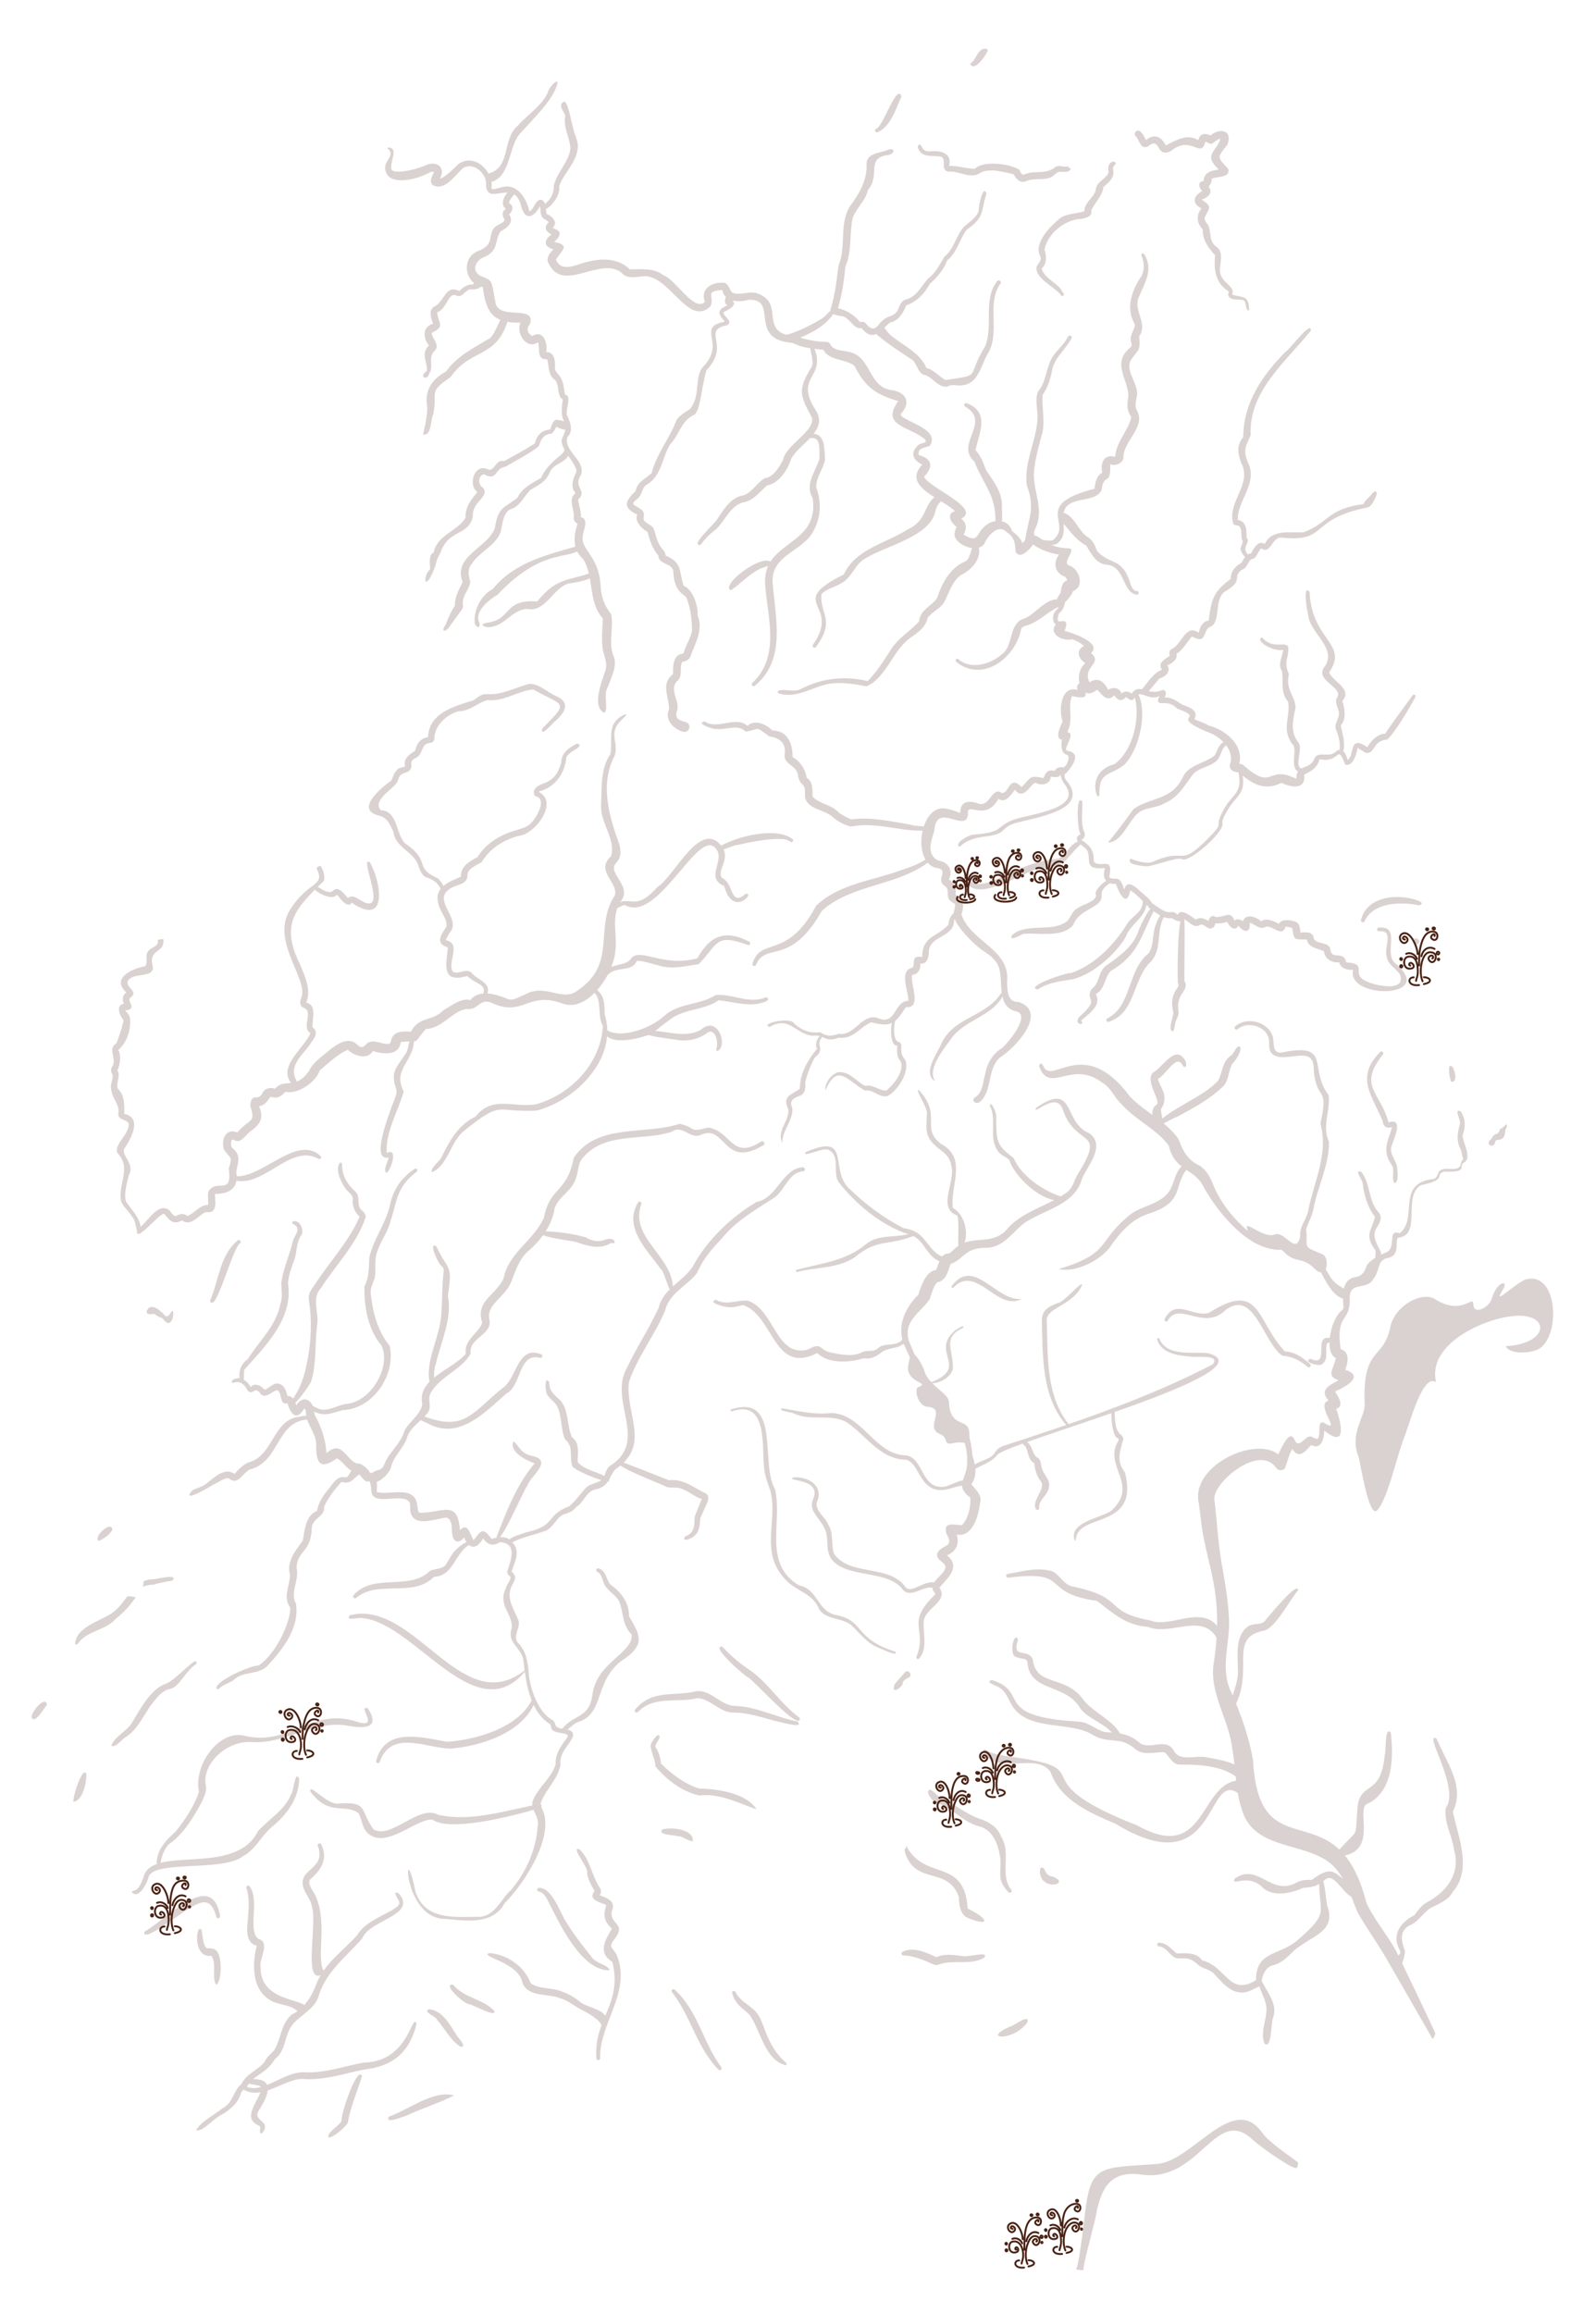 <?xml version="1.0" encoding="UTF-8"?> <!-- Generator: Adobe Illustrator 26.4.1, SVG Export Plug-In . SVG Version: 6.00 Build 0) --> <svg xmlns="http://www.w3.org/2000/svg" xmlns:xlink="http://www.w3.org/1999/xlink" id="Слой_1" x="0px" y="0px" viewBox="0 0 1275.6 1848.2" style="enable-background:new 0 0 1275.6 1848.2;" xml:space="preserve"> <style type="text/css"> .st0{opacity:0.2;} .st1{fill:#482012;} .st2{fill-rule:evenodd;clip-rule:evenodd;fill:#482012;} .st3{fill:none;stroke:#482012;stroke-width:1.5;stroke-linecap:round;stroke-linejoin:round;stroke-miterlimit:22.926;} </style> <g class="st0"> <g> <g> <path class="st1" d="M1204,901.4c-2.2,1.6,1.2,9.3-7.8,9.5c-0.8,0.1-1,0.8-1.2,1.6c-0.9,5.7-8.5,1.8-3.7-1.8 c1.2-0.9,1.3-3.4,4.1-4.4c4.4-1.6,2.1-3.7,4-4.4C1202.8,900.5,1205.5,894.7,1204,901.4z"></path> <path class="st1" d="M1171.1,928.3c-7.2,2.6,4.6,8.8-16.8,7.8c-8.5,2.5,3.4,6.3-18.5,10.8c-15,8.4,0.6,39.8-17.7,41.9 c-4.5,0.5,2.8,14.8-9.8,16.5c-1.5,0.2-2.3,1.2-3.2,1.7c-3.5,2.1-3.4,10.1-7.1,14.4c-5.5,10.6-19.7,1.3-19.2,16.3 c0.5,19.8-11.6,10.7-7.2,41c0-0.7-2.4-1.5-0.3-0.9c9,2.9,5.3,13,3.2,18.8c0.3-0.4-0.1-2.2-0.6-2.5c-0.3-0.2-0.1-0.1,0.2,0.1 c17.1,4.8,2.7,13.4-7.1,17.6c2.3,3.8,7.9,11.8,1,13.9c1.8,5.1,11.6,35-10.6,16.5c0.2,0.2,1.2-0.5,1-0.5 c0.2,8.2-2.7,17.9-11.6,12.3h1.8c-5,4.9-10.4,13.7-16.7,2.2c0.1,0.3,0.7,0.6,1.2,0.6c0.7,0,0.7-0.3,0.3,0.2c-3,4.3-4.1,10-6,15 c-1.7,5.5-11.6-1.8-8.4-5.4c3.6-4.5,11-27,15.8-16c3.6,8.1,8.9-5,13.7-2.6c1.3,0.9,3.4,1.8,4.7,1.7c3.4-3.4-2.1-18.1,7.3-11.5 c10.5,5.4-9.4-16.2,1.3-19.1c-8.8-10.4,3.8-13,11.4-18.4c-0.4,0.4-0.5,1.4-0.2,2c0.3,0.8,0.6,1,0.7,1.1c-3.9-0.9-11-2.2-9.4-8.4 c1.2-3.5,3-7.7,3.5-11.3c-0.3-0.4,1,1.9,1.5,1.7c-12.3-3-5.4-31.9,2.3-37.9c1.4-1.5,2.2-1.6,2.1-3.6c-0.4-8.2-1.9-20.7,8.2-23.6 c6-0.7,8.7-3.6,10.3-9.3c2.5-5.1,14.5-10.3,14.5-10.3c11-3.1,0.6-20.3,12.8-15.4l-1.1-0.1c15.8-11.6-3.7-40.6,27.8-43.6 c2.2-1,2.7-3.4,3.6-5.5c3.8-5.5,13.3,0.4,17.4-4.9c0.5-7.2,7.9-9.1,4.8-4.7L1171.1,928.3z"></path> </g> </g> <g> <path class="st2" d="M774.6,1143.9c-0.8-11-15.4-2.6-16.1-23.6c-0.2-7.1-16.4-13.2-19.8-25.2c-1.1-3.6-6.7-15.2-12.2-14.8 c3.3,6.9-6.9,14.5,5.6,22.8c2.4,1.6,8.5,3,1.6,5.3c-3,1-0.6,15,7.9,15.7c15.3,1.2-3.1,16.7,9.6,21.7c7.8,3,1.5,9.5,11.1,7.2 C771.8,1150.6,775.9,1157.9,774.6,1143.9L774.6,1143.9z"></path> <path class="st2" d="M1218.6,1022.5c-13.2,7.2-25.9,21.8-16.9,7c3.9-6.5-4.9-6.7-9.6,8.6c-2,6.5-14.3,12.9-14.5,4.2 c-0.2-8.6-8.5,9.7-30.7-4.3c-10.3-6.5-32.2,5-35.7,22.4c-5.5,26.8-22.5,15.1-20.5,61.8c0.4,9.8-12.5,23.5-4.8,42 c1,2.4,8,49,14.6,42.7c8.2-7.7,16-43.8,21.5-57.5c4.7-11.7,15.1-52.7,25.8-45c-7.1-29.5,35.1-49.5,59.8-52.7 c31.7-4.1,32.1,21.9-4.2,23.9c3.5,6.9,19.4,5.7,25.8,2.6C1247.7,1069.1,1245.7,1014.1,1218.6,1022.5L1218.6,1022.5z"></path> <g> <path class="st1" d="M1020.2,1173.1c-13.5-20.2-51.2,11.9-49.6,25c2,16.3,2.8,33,5.5,49.3c2.7,15.5,5.6,30.9,6.2,46.8 c0.8,19.9-7.7,39.8,2.2,58.7c7.3,17.1,14,35.4,17,53.8c5,90.3,67.1,21,90.6,113.7c6.1,13.2,16.5,25.2,23.7,38.3 c1.6,3,30.2,62.7,31.3,65.8c0.4,1-1.9,5.5-2.4,4.3c-0.7-1.7-35.1-61.1-36-62.8c-7.3-12.7-16.4-25.3-23.6-37.9 c-6.3-14.9-10.9-32.2-24.9-41.6c-22.4-14.6-59.3-9.7-67.9-41.5c-4.7-13.4-4.7-33.5-7.3-47.1c-2.4-23.3-18.6-45.1-15-68.6 c9-58.4-6.3-78.4-10.2-115.2c0,0-1.4-11.7-1.6-12.7c-8.1-34.6,61.2-61,69-30.4C1028.2,1174.6,1022.3,1176.1,1020.2,1173.1 L1020.2,1173.1z"></path> <path class="st1" d="M860.1,1813.4c3.6-8.9,6.5-45,8.8-56.9c5.1-27.2,16.2-24.5,56-27.5c28.4-2.1,60.8-58.1,84.1-24.7 c5.7,8.1,27.8,22.5,28.3,23.4c0.4,0.7,0,5.1-2,4.6c-6.9-1.9-29.6-18.4-33.2-21.9c-30.7-29.9-42.5,34-89.9,27.1 c-26.4-3.9-31.8,13.9-35.3,27.6c-1,8.4-11.9,45.8-10.9,48.9L860.1,1813.4z"></path> </g> <path class="st2" d="M996.7,981.5c-2-7,13.4,8.4,22.1,4.9c8.9-3.7,18.3,21.2,21.4-3.9c1.1-9.2,4.1-3.5,4.1,4.2 c0,10.9-1.8,9.4,12.8,15.5c5.9,2.5,4.1,22-6.5,11.4c-10.2-10.2-15.2-3.6-24.7-13.6c-7-7.4-26.9-1.2-28-14.4 C997.9,985.1,997.4,983.8,996.7,981.5L996.7,981.5z"></path> <path class="st1" d="M310.3,117.8c8.4,0.5,1.9,9.3,2.4,16.8c0.4,5.8,21.7,0.6,29.4-3.4c10.1-2.4,14.2,5.3,8.5,13.1 c0.2,0-0.5-0.8-0.8-0.8c6.3-1.7,11.7-7.9,16.6-12.4c12.6-9.2,28.4,5.7,26.4,19.3c1,1.8,4.6-0.2,6.6-0.3c13.3-5,21.4,8,23.7,18.7 c4.1-1.7,4.3-8.6,9-9.3c5.1,1.1,3.5,8.1,5,11.8c0,0-0.5-0.6-0.6-0.6c5.8,2.4,9.9,7.7,4.6,11.8c0.1-0.4-0.1-0.8-0.1-0.9 c0.5,0.4,2.3,1.3,3.2,1.6c6.8,2.7,0.8,8.5-2.5,11.1c0-0.1,0.2-1.1-0.2-1.3c14.3,2.7,8.8,5.6,2.8,14.4c2.9,7.6,10.2,6.4,16.7,4.4 c13.8-5,30.6-7.9,42.4,3.4c8.6,0,19.2-1.4,26.9,4.8c9.7,3.1,24.6,29.9,33.2,21.1c-3.8-8.2,3-15.4,13.4-15.2c5.2-0.7,5.7,5,8.1,7.7 c6.2,3.3,14.5-2,21.3,1.2c21.6,8.6-1.1,31.8,30.2,34c6.6,2.4,16.3,4.4,24.1,4.4c1.4-0.1,2.6,0.8,3.1,2c3.2,6.1,12,4.3,17.9,6.9 c14.4,5.2,13.5,27,30.4,29.5c11.5,1.4,16.7,9.3,8.4,18.7c-2,1.9,2.3,3.4,3.9,4.6c7.1,4.2,26.3,10.3,18.8,21.3 c-3.9,1.8-9.6,1.3-8.9,7.3c10.7,3.1,12.2,9,4.4,17.4c3,8.8,51.3,27.2,26.3,34.7c0.9,0.1,1.8-2.6,1.2-3.2c5.8,4.8,7.5,7.8,4.1,14.8 c12.6,7.4,9.2-0.6,17.4-7.2c7-5.8,18.3-5.4,21.2,4.2c4.1,3.5,8.6,6.7,8.8,12.6c0.1,0.5,0.3,1.5,0.4,1.3c-0.2-0.6-0.8-1.1-1.6-1.4 c-1.3-0.4-2.1,0.5-0.7-0.9c15.1-19.1,12.1,1.7,38.2,2.3c8,0.2-7.2,12.4,1.7,14.1c7.2,3,11.8,17.4,1.1,20.4c0.4-0.1,1.1-1,1.2-1.4 c-0.6,4.1-6.1,9.7-6.6,9.7c-0.7,3.2-1.7,7-4.7,8.9c-0.3,0.9-2.1,5.2-0.7,6.6c0.6-0.1,1.3,0.2,1.4,0.2c6.7-1.5,5.2,2.9,3.6,7.5 c0-0.1,36.3,9.8,18,19.9c0.5-0.2,1.4-3.6,0.2-4.3c16.1,10.2-5.9,12.2,2.1,26.3c-0.2-0.4-1.9-0.1-1.2-0.3c7.3-5.3,12-1.7,16.1,6 c0.4,0.5-0.5-0.2-1,0c3.1-3,10.3-2.9,11.3,3.1c0.4,0.4-0.8-0.2-0.9,0.1c2.6-3.1,7.4-3.2,9.6,0.4c0.1-0.2-1.4-0.2-1.5,0.1 c-0.1,0.1,0,0,0.1-0.1c7-11.4,12.8,1.7,25.7-4.1c4.5,0.8,1.7,5.7,0.3,8c0.1-0.2-0.3-1.6-0.9-1.5c6.7-1.8,11.2,2.4,16.5,5.5 c4.9,1.7,13.3,4.4,9.2,11.6c0,0-0.3,0.4-0.3,0.5c0.2-0.1-0.1-1.1-0.1-0.9c3.6,1.9,8.3,2.9,11.8,5.3c13.2,3.1,29,15.9,24.4,31 l-0.5,1.3c-0.1,0.3-0.1,0.6-0.1-0.1c0.4-0.9-2.3-2.2-0.7-1.6c1.3,0.2,3.3-0.2,4.4,0.8c25.3,22.2,18.4-0.8,42.7,11.2 c-0.2-12,10.3-6.7,14.2-15.7c2.7-7.6,12.1,0,18-6.6c5.7-3.2,8.1,4,9,8.2c0.2,0.1-0.6-0.3-0.7-0.2c0.8-0.8,2.2-2.7,3-4 c2.2-10.2,3.1-13.7,13.3-6.9c2.2-4.6,8.2-11,14.4-10.9c1.2-2.9,18.7-26.4,21.8-30.7c0.9-1.2,2.9,0,2.2,1.3 c-3.2,6.2-16.9,29.8-22.7,34.1c-3.8,0.4-7.1,1.7-9.4,5.2c-2.1,3.1-4.4,7.3-8.9,4.8c-1.3-1.1-4.9-3-5.2-3.3 c-0.9,4.6-3.5,15.1-9.9,13.4c-6.8-17.4-3.9-1.5-19.2-4.2c-1,0-1.5-0.2-1.6,0.3c-1.2,6.3-7.3,9.7-12.5,12c0.1,0,0.5-1,0.4-0.8 c1.8,13.1-10,11.1-18.1,7.2c-14,7.1-24.3,0.4-34.9-9.2l2,0.7c-5.4,0.7-10.5-2.4-7.6-8.3c1.8-11.6-9.8-21.3-19.9-24.3 c-30.1-13.2,1.2-9.6-23-18.2c-4.1-4.2-7.4-4.7-13.4-4.3c-4-1.4-0.6-5.4,0.3-7.7c0,0-0.1,0.1,0.2,0.6c0.2,0.3,0.7,0.6,0.9,0.6 c-0.3,0-0.8,0.1-1.3,0.3c-8.7,5.2-14.9-4.4-19.7,0.4c-2.4,4.9-4.6,3.5-7.8,0.8c-4.3,4.7-6.9,2.1-10.1-1.9c-0.2-0.1-0.2,0,0,0.2 c0.7,0.4,1.1,0,0.3,0.7c-5.6,5.5-9.6-1-13.3-4.9c-14.5,11.9-19.9-15-8.3-22c-0.4,0.2,0.1,1.9,0,1.6c-6.6-3.4-9.5-11.2-2-14.5 c-0.1,0.1-0.1,0.4-0.1,0.6c-1.1-2.4-8-5.5-9.3-5.9c-9.2,1.9-19.6-5-13-12.3c-1.4,1.5-4.8-5.4-0.5-10.5c1-1,2.8-2.2,2-3.9 c-2.8-3.5-0.3-7.2,1.9-10.3c0.8-3.6,0.8-8.8,5.4-10.1c0.3-0.1,0.8-0.7,0.3,0c-0.1,0.2-0.1,0.4-0.1,0.5c-0.3-1.2-1.5-3-2.5-4 c0.3,0.3-0.7-0.5,0.8,0.6c1.5,0.7,0.4,0.2,0.7,0.3c-10.6-2.9-11.3-14.2-3.2-20.4c-0.3,0.6,0.6,2.9,1.7,2.7c-8.4,0.1-20-4.3-25-8.4 c-2,3.2-10.6,13-14.1,5.7c-0.2-6.5-0.9-11.7-6.9-15.4c-6.5-7.3-15.3,2.7-17.9,9c-5.1,8.3-23.9,1.3-24-7.6c0.2-2.1,1.8-7,2.3-5.4 c-5.9-3.7-9.6-12.3,0.2-13.2c0.3-0.1,0.3-0.2,0,0.1c-0.5,0.4-0.6,1.6-0.3,2c-9.6-11.6-45.3-20.5-27.8-39.1l0.1,0.2 c-7.3-3.5-10.5-9-3.5-15.6c2.2-2.2,8.5-1.1,5.2-4.9c-12.1-10.2-35.7-10.5-21-30.3c-18.4-5.4-26.5-11.3-35.2-28.4l0.3,0.4 c-7.1-6.3-22.3-3.6-25.8-15l3.2,2.2c-9.8-1-20.3-1.5-28.8-6.7l2.2,1c-37.2-2.3-10.6-35.6-35.8-34.5l0.8-0.1 c-8.4,2.4-19.9,2-21.6-7.7c-15.3,1.1-5.4,5.2-9.6,13.2c-17.8,16.9-33.3-26.7-54-24.1c-5.7,0.5-12.9,2.3-17.1-3.1l0.4,0.4 c-17-13.9-46.7,16.4-58.3-7.2l0.5,0.7c-4.5-5.4,1.7-11.1,5.3-14.5c-0.4,0.4,0.1,2.3,0.7,2.5c-8.7-0.6-13.6-6.4-3.1-13.2 c-0.6,0.5,0.9,2.2,0,1.4c-5.1-1.7-8.6-6.1-3.4-10.2c-0.1,0.4,0.2,0.4-0.3-0.2c-0.9-1-2.8-2.1-4.1-2.9c-3.3-2.6-1.7-7.8-3.2-11.3 c-0.2-0.4,0.5,0.4,0.9,0.3c-2.2,6.2-11.1,16.1-15.3,2c-5.3-24.2-26.2-0.5-28.3-16.7c1.5-9.4-9.4-19.7-18.2-14.6 c-6.4,5.5-14.1,18.3-23.9,14c-6.2-5.2,5.2-12.8-2.4-10.7c-9.7,5.8-34.7,12.5-36.1-2.9c-0.6-6.4,8.3-10.4,2.2-15.8 C309.6,118.7,309.7,117.9,310.3,117.8z"></path> </g> <path class="st1" d="M766.5,732.4c-1.9,0.8-3.7,1.9-4,3.1c0.4,13.4-19.6,12-20.1,24.8c-0.1,5-1.5,10.8-7.7,9.4 c0.2,0,0.7-0.7,0.7-0.7c1,4.6-1.3,9.7-6.5,10c0.1,0,0.1,0,0.2-0.1c-2.1,6.7,8.4,27.1-5.1,25.8c-8.3,12.8-11.1,16.5-27.6,12.1 c-9,3.6-14.2,13.7-25.7,12.3c-12.5,4.4-11.1-2.9-21.5-1.5c-13.9-1.9-18.5-16.2-34.2-7c-8-3,17.6-8.4,19.8-2.7 c5.9,5.3,12.8,8,20.7,6.8c5.4,3.6,8.8,3.3,14.9,1.3c12.7,2,17.9-15.7,30.4-12.9c15.1,7.2,13.4-11.7,24-13.4c0.1,0,1.3,0.3,1.1,0.2 c1-5.7-7.6-23.2,2.2-26.4c5.1-0.8-1.9-10.7,8.9-8.9c0.3-17,11.5-15.5,20.9-25.6c0.6-3.4,1.3-8,5.3-9.6 C765.9,726.9,770.1,730,766.5,732.4L766.5,732.4z"></path> <g> <g> <path class="st1" d="M657,828.7c-5.8,7,3.4,9.1-5.8,16.3c-3.3,6.1-6,12.8-7.6,19.6c0.2,4.2,0.5,8.8-4.2,10.9 c-5.2,1.7-9,4.1-6.1,9.9c0.9,9.7-9,19.2-7.9,27.9c-5.2-9,5.7-18.1,4.7-26.8c-5.3-11.1,2.6-11.5,9.2-16.7 c-0.1-11.9,6.4-23.1,13.8-31.9C649.6,833.8,657.2,823,657,828.7L657,828.7z"></path> <path class="st1" d="M716,814.4c-1.8,3.4-2.4,16.1,1.6,17.9c1.7,0.2,2.7,1.7,2.8,3.2c-0.2,4.5-0.2,8.1,3.1,11.2 c3.9,9.2-5.7,24.4-13.8,28.9c-6.8,2.1-11.4-5.4-18.3-4.2c-13.3-7-22-23-31.5-0.4c-1.6-4,4.9-14.5,11.3-14.4 c8.3-0.1,13.7,8,20.5,11.1h-0.3c6.3-1.7,11.4,4.1,17.1,3.6c5.9-4.8,15.4-16.4,10.8-24.1c-3.1-3-2.2-8.8-2.1-11.7 C708.9,836,712.7,806.8,716,814.4L716,814.4z"></path> <path class="st1" d="M802.6,793.7c-8.5,18.8-31.8,20.5-42.8,36.8c-6.1,8.5-19.2,24.3-12.2,33.5c-10.4-5.5,0.3-20.8,3.9-28.1 c8.6-21.9,32.2-22.6,45.7-38.4C798,796.6,802.8,788.8,802.6,793.7L802.6,793.7z"></path> </g> </g> <g> <g> <path class="st1" d="M829.6,884.1c29.9-19.7,20.1,13,40.9,21.3c13.7,9.7-1.2,25.9-5.7,36.4c-5.5,20.3-28.6,24.4-44.3,34.2 c-10.8,7.1-17.3,20.5-31.8,21c-18.9-0.2-17.7,9.8-30.6,13.5c0.3,0.3,2.3-1.2,1.8-0.8c-2.3,5.7-3.5,13.8-11,14.9 c-3.1,3.6-4.3,9.2-6,13.7c-7.9,11.3-21.3,17-16.4,33.6l-0.1-0.5c7.2,17.3,14.4,34.6,25.1,49.8c18,25.8,22.6,12,25.8,42.2 c2.6,7.8,3.9,15.7-1,22.6c3.5,4.1,9,8.8,7,15c-1.4,11.5-7,30.6-22.2,24c-0.2,0-0.4,0-0.2,0c0.9,0,2.2-1.7,2-2.6 c5.1,8.9,2.7,17.7-7.7,20.9c0.4-0.2,0.3-1.8,0.1-1.8c14,10,2.1,19.2-4.5,27c8.2,11.5-13.6,16.9-12.5,28.5 c-0.5,9.2,3.2,20.1-3.6,28.1c-1,1.3-3.1-0.2-2.1-1.6c8.8-22.4-9.4-26,14.5-49.2c0.8-1.2,0.1-1.5-0.6-2.3 c-5.3-7.6,7.2-12.5,9-18.9c1.6-4.8-8.3-6.1-6.3-12.3c3.8-7.2,14-4,7.3-15.2c-3.3-10.4,6.6-7.1,12.2-6.9c5.3-5.1,7.3-15,6.8-22.1 c0,0,0.1,0.1,0.3,0.3c-9.9-7.6-7.1-11.3-3.8-21.3c1.7-5.2,1.4-17.1-1.5-24c-1.6-3.9-3.3-6.9-6.3-9.6 c-20.6-17-31.3-45.2-42.1-68.7c-5.2-14.8,1.7-28.7,11.9-38.9c2.1-7.3,6.6-19.1,14-19.6c2.3-4.2,3.5-13.7,10.3-13.2 c0.8-0.1,2.7-2.1,3.5-2.7c13.2-13.5,28.1-3.1,41.5-15c12-15.4,32.1-19.5,47.6-30c5.8-3.3,7.1-8.8,9.6-14.3 c24.8-39.1-0.1-21.7-10.9-52.5c-3.1-10.9-13-5.2-19.7-1.1C827,887.6,826.8,885.8,829.6,884.1z"></path> <path class="st1" d="M725.9,1340.6c-1.8,0.7-4.9,2.7-4.4,4.9c-1.9,4-10.1,8.6-6.2-0.2c2.2-2.7,4.8-5.4,7.4-8.4 C725.2,1332.5,730.6,1338.7,725.9,1340.6L725.9,1340.6z"></path> </g> <g> <path class="st1" d="M911.4,105.1c2.1,1.7,3.7,5.1,4.7,7.4c0-0.2-1-0.2-0.5-0.3c6.7-5.8,12.5-3.3,16.2,4 c8.6-4.4,17.7-10.2,27.2-3.4c-0.4,0-1.2,0.4-1.4,0.8c0.6-7.8,6.4-7.8,11.8-4.3c-0.4,0.1-3.2-0.2-3.4,0.3c7-7.7,20-6.7,14.9,6.1 c-8.5,10.7-8.1,9.5,0.7,19.2c2.2,7.6-9.8,5.9-13.1,7.9c0.2,3.5-2.2,7.2-5.7,7.5c1.1-0.3,1.8-2.4,1.2-3.2c7.7,6.5,0.9,11-3.6,12.4 c9.4,5.9,5.6,7,2.3,14.7c-0.2,1.9,1.9,4.3,3.1,5.9c2.3,5.9,0.5,12.5,6,16.8c5.6,3.5,4,10.3,3.5,15.7c-2.8,13.2,12.9,15,9.4,22.8 c8.4,2.6,13.2,0.1,13.7,11.6c0.1,0.5-0.2,1-0.7,1.1c-2.9-1.1-0.9-8.1-4.7-8.4c-3.5-0.6-11.7,0.5-11.4-4.9 c0.1-0.6,0.5-1.5,0.5-1.9c-10.9-6.7-11.9-17.3-11-29c-5.6-6.4-9.7-11.5-9.9-20.7c-4.9-4.9-5.3-12-0.5-17.1c0.1-0.7,0,0.8,0.3,0.8 c-9.3-4.3-7.3-10.8,0.9-14.8c-0.4,0.2,0.2,1.8-0.2,1.2c-3.2-2.2-5.4-8,0.2-8.7c0.6-8.4,8.4-8.3,14.6-9.6 c-0.7,0.4-0.9,1.8-0.6,2.3c-16-14.5-3.2-15.1-0.3-27.2c-0.1,0.2,1,0.4,0.3,0.4c-2.1,0.5-4.4,2.2-6.2,3.6c-2.1,2.2-5.1-0.9-7-1.1 c0,0.1,1-0.6,0.8-0.5c-3.1,15.7-11.3-5.3-27.5,8.1c-12.8,6.4-7.6-12.4-18.7-3.5c-6.1,2.6-6.5-5.6-9.8-8.5 C905.6,106.2,909.1,102.8,911.4,105.1z"></path> </g> <path class="st1" d="M833.8,851.6c6.7,16.7,32.1-25.5,69.3,24.5c11.8,12.6,29,19.6,38.9,34.2c3.7,10,7.4,16.8,17.6,21.5 c4.7,3.6,7.7,8.8,9.8,14.2c6.5,16.5,19.4,31.5,33.7,42.1c28.7,21.7,32.8-13.5,59,30.2c5.9,11.5,17.3,11.4,16.5,16.1 c-1.1,6.2-8.5,2.5-11.1-0.3c-12.5-10.9-16-39.9-36.8-36.6c-27.9,7.7-56.1-26.6-68.3-48.4c-7.8-16.3-23.2-12.5-28.3-33.8 c-9.8-13.2-26.3-20.3-37.5-32.8c-5.9-5.2-8.8-13.9-15.8-17.5c-23.9-18.5-41.4,9.3-50-12.2C829.8,849.7,832.4,848.6,833.8,851.6z"></path> <path class="st1" d="M410.9,155.5c-1.6,2-4.1,4.5-4,6.9c4.3,2,2.8,6.9-0.4,9.1c0.3-0.4-0.1-1,0.4-0.1c4.4,5.7-1.6,11.1-6.6,13.3 c-5.4,7-1.2,15.2-12.8,20.5c-7.7,2.5-11.2,11.6-2.8,15.6c3.1,1.1,7.4,2.5,8.2,5.9c1.7,4.6,1.7,9.1,2.9,13.6 c1,16.9,32.2,2.4,28,18.1c-4.2,5.9-1.5,7.7,2.6,11.1h0.1c-0.5-0.4-1.7-0.7-2.2-0.4c9.9-6.9,13.7,4.9,12.2,12.6 c0-0.2-1.1-0.6-0.4-0.4c7-0.3,7.6,6.4,7.5,11.6c-0.4,3.9,1.9,5,3.9,7.8c3,4.5,3.2,9.7,4.1,14.7c5.5,0.2,0.7,11.3,1.4,15.8 c2.4,5.5,5.8,12.6,0.6,18c-3.7,11,14.7,18.7,10.8,30.1c-7,10.8,6.2,12.5-2.8,20.2c0.2-0.2,0.3-0.4,0.4-0.6 c0.4,4.1,3,11.3,2.1,14.2c7,1.9,2.1,10,1.8,14.7c-2.7,11,12.6,15.9,14.1,39.5c0.3,8.8,2.7,16.3,8.4,23.3c2.3,10.8-2.2,22,1.6,32.6 c4,8.6-1.4,17.6-4.1,25.6c-4.2,6,1,19-3.1,20.7c-9.7-4.9-2.2-23.7,0.4-31.9c2.9-6.5,0.3-11.3-1.2-17.3c-1.6-8.1-0.4-19.9-0.2-26.2 c-12-13.1-6.7-32.9-15.7-47.4c-8.9-7.8-7.9-19.2-4-29.5c-0.2,0.5,0,1.5,0.5,1.8c-1.6-0.5-4.3-2.6-4.1-5.1c1.1-6.8-5.1-15,1.6-20 c-4.3-3.7-2.5-11.1,0.4-16.3c2-5.8-12.6-17.8-11.6-26.4c8.8-19.1-3.2-7.3,1-32.4c-0.1,0.3,1.4,0.9,0.5,0.6 c-5.8-2.1-2.9-12.1-6.9-15.9c-5.8-3.9-4.4-10.9-6.2-16.5c-8.2,0.8-5.9-7.6-7-12.7c-0.1-0.7-0.8-1.5-0.3-1c0.1,0.1,0.2,0,0.1,0.1 c-9.9,7.2-19.9-10-12.5-17.9c-0.2-0.2,0.3,2.4,1.1,2.4c0.1,0.1-0.1,0-0.4-0.1c-23.2,0.9-29.9-6.7-32.4-28.5 c-14.7-2.6-17.8-23.3-3.6-28.8c2.7-1.1,5.7-2.6,7.5-4.9c3.6-4.6,1.2-11.8,7.3-15.3c2-1.3,5.6-2.3,6.2-4.6 c-1.2-2.3-2.8-5.8-0.1-7.8c0.5-0.5,1.3-1.2,1.7-1.8c0,0.1-0.1,0.7,0.1,1C394.7,162.3,413.4,142,410.9,155.5L410.9,155.5z"></path> <path class="st1" d="M915.2,204.2c6.8,12.5-1.1,23.1-5.4,34.2c-3.6,10.2,7.8,20.6,0.7,30.2c1.1,13.6-0.8,9.6-7.1,19.9 c-3.9,9.3,7.9,19.3,5,29.3c-0.7,3.9-1.6,7.4,0.6,10.7c6.6,13.1-11.4,24-11.1,37.3c-0.5,5.3-8.1,6.6-10.6,5.1 c0.8,18.1-5.2,6.3-6.8,20.5c-4.7,10.2-22.2,5.3-28.7,14.1c-5.3,8.4,2.8,20.2-5.7,27.7c-2.3,5-27.5,1.3-17.1-2.9 c4,1,8.3,2.2,12.4,1.4c17.1-13.4-17.6-28,33.4-41.2c0.5-4.6,1.7-11.3,6.8-13c-0.2,0.1-0.6,0.6-0.6,0.7 c-1.8-8.3,1.3-15.7,10.3-13.2c0.7-12,10.7-21,12.9-31.9c-3.7-4.5-3.6-11.1-2.3-16.4c-0.2-13.9-13.6-26.4,1.3-38.9 c2.3-1.8,0.9-3.2,0.6-5.6c-1-4.7,3.4-9.1,3.2-13.1c-7.7-13-2.3-27.3,5.4-38.7c2.4-5,2.2-10.2,0.2-15.3 C911.5,202.3,913.7,201.1,915.2,204.2z"></path> <g> <path class="st1" d="M1100.5,394.5c-1.3,3.7-5,13.3-9.9,10.4c-2.4-2.7,1.9-5.8,3.5-7.6C1095.7,395.9,1099.7,389.4,1100.5,394.5 L1100.5,394.5z"></path> <path class="st1" d="M1092.2,405.6c-46.7,9.5-30.4,28.1-68.1,23.9c-7.4-0.6-8.7,14.2-16.1,8.6c0,0,0.1,0,0.2,0 c-3,2.2-3.6,8.5-8.1,8.7c-3,2.2-3.4,7.5-7.7,8.5c-8.1,6.1,2.5,8.1-13.7,17.6c-8.9,6.6-2.1,25.2-12.4,28.3 c-5.1,3.7-1.7,13.8-13.7,7.4c-3.6,3.9-7.4,11.5-13.3,14.4l-0.1,0.1c0.5-0.3,0.8-1.3,0.6-1.7c2.9,5.1-4.1,9.3-6.9,10.1 c3.5,5-1.7,9.7-6.8,10.7H926c0.3,0,1-0.5,1-0.5c-3,3.5-7.1,8.4-10.1,12c0.2-0.3,0.4-0.6,0.4-1c-0.9,4.2-7.2,1.2-4.4-2.2 c4.7-5.4,8.8-12.9,15.8-15.3c-3.6-5.5,1.8-8.2,6.4-11.3c-0.9-0.7-0.8-4.7,1.4-5.3c8.1-3.4,10.8-20.5,21.6-13.1 c0.5-2.7,2.7-9.6,7.9-9.5c2.2-17,3.7-23.3,17.6-33.4c0.1-6.2,3.6-10.2,8.8-13c1.4-3,3.9-7.2,7.5-7.4c2.1-4,6.1-11.7,11.5-7 c0.1-0.1-0.9,0-0.8,0.1c5.4-13.1,20.8-9.2,31.6-10.1c20.7-8,19-19.3,49.3-22.6C1093.7,402.1,1094.3,405.3,1092.2,405.6 L1092.2,405.6z"></path> </g> <g> <path class="st1" d="M849.4,617.8c-0.8,0.1-1.7,0.3-2,0.4c0.2,0.1,0.5-1.1,0.4-0.5c-0.2,4.2-5.3,3.3-8.1,2.8 c0.4,5-6.1,8.1-11.9,5c-4-0.2-9.5,15.5-17.1,5c0.2,0.3,1.3-0.3,0.5,0.3c-3.1,4.4-8.2,12.3-14.1,6.7c-0.1-0.1,0.8,0.3,1.1,0 c0.5-0.2,0.3-0.2,0.2,0c-10.7,20.4-26.3,1.8-24.7,13c-1.5,15.9-25.2-10.3-26.9,12.8c-2.5,9-7,19.4,3.6,24.6l-0.8-0.3 c8.4,0.8,12.5,7.9,8.7,15.3c2.9,0.5,7,7.7,5.2,11.7c6.2,3.7,7.3,7.8,5.4,14.6l-0.8,2.1c0.2-0.2,0.3-0.5,0.3-0.7 c7.5,22.2,39.3,27.7,36.5,54c0.3,7.1,0.1,16.3,9.4,16c23.8,8.2-2.9,36.7-15,44.3c-7.3,6.3-7.3,16.5-10,25.4c-1.1,4-6,14.2-11,9.9 c-0.7-1.2-0.3-2.7,0.9-3.4c6.3-3.4,6.4-12.5,8.3-19.1c1.4-8.1,6-15.8,13.2-20.2c5.2-4.1,23.5-26.8,11.5-29.4 c-15.7-3.4-10.3-23.1-13.6-34.3c-2-7.2-8.6-11.5-14.6-15.3c-5.6-4.1-27.2-24.5-20.7-31.5l-0.8,2.1c0-2.4,1.2-4.8,0.8-6.9 c-10.5-4.8-2-10.7-8.9-14.8c-6.6-5.2,5.2-13-6.8-14c-19.6-6.2-11.8-52.9,9.7-47.1c3.7,0.7,9,2.9,11.4,3.7 c-0.4,0.1-1.2,0.9-1.1,1.3c-1.1-10.4,5.5-12.4,14-9.4c9.8,3.8,11-14.1,19.1-8.3c5.9,0.7,5.8-15.1,15.8-4.7 c7.2-7.2,6.1-9.9,17.4-7.2c2.5-5.4,3.5-7,10.1-5.7c-0.6,0.1-1.2,0.8-1.3,1.4C843,610,857.5,613.1,849.4,617.8L849.4,617.8z"></path> <path class="st1" d="M865.1,550.6c0.3,0,0.9-1,0.8-1.3c5.5,10.5-2.6,8-9.1,6.9c-4.1,9.4,2.4,19.4-5,30.9c0.2-0.6-0.9-2.1-1.7-2 c13-2-1.4,13.2,2.7,14.7c1.1,0.4,14.3,1-0.3,17.6c-3.3,3.8-7.8-3.9-2.3-4.3c1.1-0.5,2.3-2.2,3.1-4.1c0.8-1.9,1.5-5.4-0.6-5.9 c-5.4-1.3-5.1-10.3-2.8-15.4c-0.4,1.6,1.6,3.3,3.2,2.8c-12,3.3-6.2-8.7-3.8-14.1c-3.7-10.3-0.6-31.9,14.7-23.9 c-0.3,0-1.6,1.3-1.3,1.9C855,541.5,874.5,545.5,865.1,550.6L865.1,550.6z"></path> </g> <g> <path class="st1" d="M117.3,1047.4c3.9-8.8,14,3.3,14.6,3.7c0.7,0.8,2.4,1.6,4.9-2.7c3.5-5.9,1.8,17.4-6.8,5 c-0.6-0.5-4-1.2-6.5-3.6C117.7,1050.3,117.4,1050.2,117.3,1047.4z"></path> <path class="st1" d="M185.7,1102.8c6.4-4.6,12.6,1.4,14.8,5.6c1.8-3.5,7.9-2,10.2,1.4c1.9,2.3,7.3-5.4,11.5-4.3 c5.4,0.6,6.7,6.8,7.8,10.8c-0.1-0.3-1-0.8-1.2-0.7c5.8-1.4,7.2,5.7,9.1,9.6c-0.3-0.5-1.8-0.6-2.2-0.2c6-12.7,15.7-6.1,15.7,5.3 c5.7,10.1,9.3,21.1,9.6,32.8c0.4,0.6-1-0.9-1.5-0.7c-1.4,0.3,1.7-1.2,2.1-1.9c11.9-10.2,15.1,6.4,23.9,8.9c4.3-0.9,12,8,9.4,7.1 c7.5,0.6,6.5,10.2,6.2,15.8c0-0.1-0.1-0.2-0.1-0.2c10.4,2.9,30.1-5.8,32.5,10.2c0.5,2.5,0,4.9,1.8,6.4 c19.4,0.2,31.7-12.2,32.5,17.9c-0.5-1.1-2.5-1.1-2.7-1c7.8-10.9,9.7-2.6,13.3,5.1c5.8-7.1,7-11.5,14.6-1 c5.4-2.3,13.1-2.3,15.9,2.2c7.8,6.8,2.5,16.1,0,23.8c3.6,3.2,3.4,5,1.3,9.3c-7.2,11.2,0.8,20.5,4.5,30.7c0.5,6-4.1,10.5-1.4,16.1 c7.4,7.1,8.7,16.5,9.4,26.4c1.4,12.3,7.8,30.1,18.8,36.1c1.2,0.5,2.3,2.5,2.3,3.7c1.8,5.9,15.3,0.7,14.2,9.4 c-3.5,7.8-11.3,13.3-10,22.7c-2.1,12.3-13.6,21-16.3,32.5c14.7,21.2-12.9,62.8-28.4,78.1c-9.7,17.7-30.9,13.9-47.6,12.5 c-34.3,0.1-33.6-70.9-23.7-22.1c7.5,23.8,32,20.4,52.2,20.4c12-1.5,16-14.2,24.3-21.4c11.5-13.7,19.9-31.7,21.1-49.8 c2.3-10.5-7-14.2-3.4-22.4c4.5-10.4,14.8-17.5,17.9-28.4c-0.6-8,4.7-15.2,9.2-21.1c3.5-5.4-12-1.8-12.8-8.1 c-0.4-1.6-0.3-2.9-2-3.4c-15.2-10.6-18.1-32.2-20.1-49.6c-0.9-10.6-13.7-14.5-9.4-26.3c1.2-11.5-11.6-18.3-4.6-32.3 c0.6-3.1,4.7-6.6,3.3-9.2c-1.3-0.5-2.4-2.4-2.3-3.8c2.8-9,8.7-22.8-6.1-23.5c-5.4,3.9-10.8,1.6-13.5-3.9c-0.5-0.4,0.8,0.4,0.9,0 c-6.6,11.8-13,9-16.8-2.6c0.4,0.6,2.2,0.7,2.8,0.1c-1.8,2.5-4.3,7.1-8.3,5.6c-6.2-3.8,0-17.2-8-18.9c-11.2,1.8-29.5,9.2-28.6-9.4 c-0.2-2-0.3-3.1-1.6-4c-7.5-5.8-28.7,4.6-29.4-7.9l-0.1,0.5c0.1-2.3-0.6-7.9-1.6-8.3c-3.3,2.1-7.1-4.8-9.2-7.1 c-7.6,0.4-11-8.3-16.6-11.1c-12.2,8.8-16.6,5.2-16.6-9.3c0.9-10.6-8.2-17.5-8.2-27.6c0.4-1.5-2.7-4.4-0.9-3.9 c-4.9,9.7-10.3,8.6-13.9-3.2c-6.7,2.1-4-9.8-8.5-10.4c-3.9,1-8,6.5-12.4,3.5c-5.9-8.3-5.8,1.4-10.9-3.2 C191.4,1097.8,183.3,1109.3,185.7,1102.8z"></path> </g> <path class="st1" d="M610.2,915c-32.5,19.6-29.9-17.4-50.1-8.2c-8.5,3.8-14.5-8.5-23-2.6c-22.9,7.8-52.9-0.2-70.6,20.2 c-4.9,4.6-3.9,11.4-6.3,17.3c-3,9.9-13.6,14.2-16.9,23.6c-1.9,13.6-10.8,25.4-21,34.2c-7.5,6.6-10,15.5-13.7,24.6 c-5.1,13.1-20.6,18-17.3,30.9c1.9,11.7-17,14.2-15.1,26.5c-7,12.7-24.1,18-31.6,30.9c-4.2,6.3,2.5,12.3-4.6,18.5 c-5.3,6.2-13,10.5-15,18.8c-3,7.8-9.8,13.4-12.2,21.4c-0.4,5.4-11.4,16.7-16.4,12.1c-3.9-4.6,2.8-7.9,6.3-8.8c4.1-1,4.2-4.8,6-7.8 c4.4-8.1,11.9-14.2,14.5-23.2c3.7-7.7,13.2-13.1,14.3-21.5c-4.4-20.5,24.3-27.5,34.8-40.3c-1.9-11,10.5-16.4,13.1-24.8 c-5.7-17.4,11.1-21.9,17.1-35.4c3.9-20.4,24.4-30.6,32.2-48.4c4.8-25.2,18.3-19.1,23.9-48c18.9-27.9,56.9-17.8,84.5-27.1 c14,2.9,6.3,7.4,23.1,3c18.4,3,18.6,26.4,42.1,11.2C610.3,911,612.1,913.9,610.2,915L610.2,915z"></path> <path class="st1" d="M109.7,982c7.8-4,15.3-21,24.7-15.7c2.5,1.4,3.5,5.6,6.3,5.3c3.4-1.9,6.1-2.4,9.1,0 c5.9-2.1,10.4-9.9,17.6-8.7c-0.1-0.2-1.1,0.6-1.1,0.7c0.4-3-0.4-7.6,0.1-11.1c6.2-11.9,19.6,4.2,16.4-19c3.2-9.5,1.7-7.4-3.5-14.5 c-3.4-8.4,1.8-19.1,11.6-13.5l0.2,0.1c-0.5-0.5-1.9-0.3-2-0.2c10.5-12.3,15.6-7.4,10.9-21.8c1-11.9,6.3-2.5,9.9-10.6 c1.7-3.4,6.6-4.6,9.8-3c8.1-9.3,15.8,1.7,27.3-14.3c2.9-6.4,8.9-10.4,14.1-14.8c7-5.8,17.2-14.1,25.2-5.5c3.4,2.9,5,0.2,7.4-2 c5.4-3.4,11.6,1.3,16.9,0.7c1.2-0.2,1.5-1.1,1.9-2.3c1.5-9,11.5-7.9,18.2-7.2l-3.3,1.8c6.8-15.4,17.1-9.2,27.1-19.3 c6.2-3.5,14.5-10.1,21.4-8c6.9-9.1,21.2-4.7,30.4-0.7c4.1,1.2,8-1.7,13.4-3.8c15.9-9.2,29.8,6.1,41.5-2.9 c33-21.9,12.9-50.6,30.4-76.6l-0.1,0.2c2.7-10.4-16-19.4-3.2-31.1c4.3-13.2-8.7-26.9-7.9-40.9c0.7-13.7-0.7-29.1,7.6-41l-0.2,0.4 c2.3-12.4-3.7-25.1,11.5-31.8c0.5-0.3,1.1-0.1,1.4,0.4c-8.1,8.2-11.4,10.2-8.8,23c0.3,3.1,0.5,6.7-0.8,9.9 c-11.8,22.6-4.2,48.3,4.1,71c3.4,15-6.4,12.5-4.2,20.6c2.6,7.2,11.5,14.5,6.1,23.1c-9.5,12.2-3.4,27.1-5.3,41.4 c-2,19.6-22.7,48.7-42,41.6c-28.3-10.5-31.5,11.5-57.3-0.8c-8.5-3.3-10.2,4.9-17.3,5.1c-12-0.9-21.2,15.8-34.7,15.9 c-11.9,13-2.3,8.9-20.2,10.4c-1.2,11.9-15.2,9.5-22.3,7.3c-4.3,7.4-15.2,3.8-20-1c-8.5,3.7-15.6,10.7-22.6,16.6 c-1.6,7.3-16.2,19.5-27.3,16.9c-7.2,8.4-11.4,2.5-12.5,4.7c-2.2,3.7-6.1,8.1-11.1,6.5c-0.4-0.1,0.2,0,0.6-0.1 c0.7,0,1.9-1.2,1.9-1.4c-0.1,0.4-0.2,1.2-0.2,1.9v-0.6c4.7,10.3,1,15.3-7.5,21.3c-3.1,2.5-6.8,9.1-11.7,6.6 c-3.7-2.8-3.1,4-2.5,5.5c8.2,6.5,5.1,11.3,3.7,19.7c2.4,12.6-5.5,17.8-16.9,17.5c-0.4,4.1,1.9,11.3-2.6,14.2 c-2.5,1-4.4-0.3-6.6,1.2c-4.8,3.1-11.1,10.8-17.1,5.8c-7.3,3.7-9.7,0.3-14.2-5C128.2,967.6,106.9,996.1,109.7,982z"></path> </g> <g> <g> <path class="st1" d="M769.6,1061.1c-17.4,7.7-6.9,18.8-8.1,32.9c-1.8,7.3-12.5,12.4-18.8,11c33.4-12.3,0.3-24.2,20.2-41.6 C764.2,1062.5,771.7,1057.2,769.6,1061.1L769.6,1061.1z"></path> <path class="st1" d="M734.7,871.2c18.7,21,0.7,29.7,17.3,42.7c21.8,11.5,7,34,9.6,51.4c10.9,5.5,13.6,24.8,6.6,32.6 c-4.8,5.3-0.2-24.5-3.7-27.6l1.1,1c-17.1-5.2-2-27.1-5.1-39.1c-1.6-11.6-10.1-12.3-16.2-20.3c-5.5-6.6-3.4-13.6-3.6-21.1 C742.7,886.2,729.9,869,734.7,871.2z"></path> <path class="st1" d="M754.6,1009c-15.8-3.6-14.1-19.7-29.4-23.1c-21.3-7.2-40.9-23.6-54.8-41.2c-5.3-7.4,1.6-21-8-25.8 c-3-3.1-21.6,6.8-18.6,1.7c37.9-16.4,18.2,14.4,35.4,29.5c12.6,12.3,27.3,23.1,42.9,31.2c4.8,0.7,9.6,2.2,13.3,5.5 c7.3,6.5,9.5,15,19.8,17.9C756.3,1005.1,755.7,1009.3,754.6,1009L754.6,1009z"></path> <path class="st1" d="M726.9,988.7c-18.1,6.4-26,1.5-42.9,15.2c-13.5,9.9-31.4,8.3-46.8,12.4c-1,0.3-1.7-1.2-0.6-1.7 c19.5-5.3,39.4-6.9,55.5-20.5c10.2-8.3,23.4-4.8,35.2-8.4c1-0.2,4.8,1.2,3.7,1.6L726.9,988.7z"></path> <path class="st1" d="M844.6,959.1c-14.3-0.9-33.6-19.1-38-32.3c-2.6-2.9-7.3-3.7-9.4-7.6c-7.3-11,0-24.8-6.2-35.8 c1.1-5.1,6.2,7.7,5.2,9.6c0.3,18.1-0.5,21.7,14,32.3c5.7,13.9,23.2,26,37.5,30.6c1.1,0.1,0.2,3.1-1,3L844.6,959.1z"></path> <path class="st1" d="M760.6,1027.6c17.9-24.1,35.4,12.6,56,10.2c-19.4,10.8-36.3-28.4-54.7-8.9 C761.1,1029.5,760,1028.4,760.6,1027.6z"></path> <path class="st1" d="M926.6,1069.7c6.4,14.5,25.9,10.1,38.9,11.5c53.3,14.3-160.8,71.4-168.4,81.2c-3.8,5.3-11.5,7.8-16.9,10.8 c-1.5,1-2.7,0.6-3.6,2.1c-0.2,0.5-0.7,0.7-1.2,0.6c-2.3-1.2,3.1-5.2,4.1-6c4.8-3.1,12.1-4,15.5-8.9c1.3-3,4.6-5.1,7.7-6 c55.9-18.2,114.3-37.6,166.9-65.1l-0.6,0.5c7.5-8.9-13.9-5.3-18.6-6.6c-9.5-0.7-22.6-2.8-25.6-13.6 C924.6,1069.1,926.2,1068.6,926.6,1069.7z"></path> <path class="st1" d="M890.5,1125.3c1.1,6.7-0.4,16,5,20.8c1.3,0.6,2.3,2.4,2.4,3.8c-3,9.4-5.7,17.9,1.2,26.6 c12,45.6-37.3,32-39.2,53.1c-0.2-0.3-0.2,2.6-0.8,1.7c-5.9-14.8,20.2-18.3,28.9-24c23.4-21.5-7.1-35.8,6.1-56.6 c-0.1-0.7,0.1-1.2-0.7-1.6C888.3,1148.6,886.4,1121.1,890.5,1125.3L890.5,1125.3z"></path> <path class="st1" d="M864.7,1027.1c-7.1,15.6-26.3,17-28.1,26.8c1,28.9-1.2,61.6,18.5,85.2c0.7,0.8-0.6,2-1.4,1.2 c-21.7-23.2-20.3-57.3-21-87c1.2-7.7,6-9.3,12.3-12.1C850,1041.4,866.1,1021.4,864.7,1027.1L864.7,1027.1z"></path> <path class="st1" d="M625,1125.2c13.2,2.2,25.9,5.4,39.4,3.8c25.2,0.6,34.5,33.6,60.2,33.9c13.1,2.5,11.8,24.4,27.1,25.1 c6.9,1,16.3-8.2,22.3-4.1c0,0.5-1,3.3-1.5,3.3c-7.5-1.1-13.5,3.7-20.9,3.4c-17.3-0.3-17-23-28.1-24.3 c-20.6-0.6-31.8-20.2-47.3-30.2c-12.7-6.7-28-0.5-41.2-6.5C633.1,1128.1,621.1,1127.6,625,1125.2z"></path> <path class="st1" d="M633.7,1180.5c12-1.3,25.4,6.8,19,20.2c-0.8,7,6.7,11.1,9.2,17.3c4.6,7.1,2.2,15.9,4.6,23.4 c12.4,17.9,42.4,8.6,56.3,25.4c4.7,9.2,17.7-7.3,26.5-1.2c1,0.4-0.1,4.5-1.2,4.1c-8.9-5.3-19.5,8.7-26.6,0.4 c-11.8-16.3-44.8-8.5-57-24.4c-5.5-7.6-1.1-17.9-6.2-25.8c-3.1-6.7-12.1-12.9-8.7-21.4C657.7,1181,628.8,1184.1,633.7,1180.5z"></path> <path class="st1" d="M584.5,1126c40.3-12.3,22.6,43.1,35,64c6,26.7-10,59.4,19.2,76.8l-0.5-0.2c16.2,3,14.8,21.7,31.1,24 c22.7,5.4,12.8,18.4,46.3,29.1c3.1,4.7-12-2.6-13.6-3.2c-8.8-3.3-14.9-11.6-21.3-17.7c-7.7-6.7-19.9-4-26-13 c-4.9-12.7-17.8-14.2-26.4-23.1c-21.9-22.5-6.2-46.5-12.6-71.7c-2.5-6.7-5-13.6-5.2-20.8c-1.3-17.4,2-52.1-25.5-42.5 C584,1128.1,583.4,1126.3,584.5,1126z"></path> </g> <g> <path class="st1" d="M819,1151.4c6.6,1.7,5.3,10.8,10.5,13.5c2.1,1.2,2.3,3.6,2.7,5.6c0.2,6.8,7.9,11.1,6.1,18 c-0.9,6.1-8,9.9-7.8,15.7c0.9,1.7-1.7,3.2-2.7,1.4c-3.3-6.9,8.3-16.1,4.1-22c-3.4-4.1-4.8-9.5-5.3-14.6c-0.1-0.2,0.3,0.4,0.5,0.3 c-5.4-2.3-5.1-8.9-7.3-13.2C818.7,1154.7,814.6,1151.6,819,1151.4z"></path> <path class="st1" d="M572.1,1038.5c8.8,5,17-0.2,25.8,0.8c21.4,7.5,21.9,44.8,47.3,39.2l-0.8,0.3c13.6-7.2,9.3-0.4,19.6,1.9 c8.2,1.6,17.3,3.6,24.9-0.2c4.6-2.3,8.8,0.4,12.7-3.2c5-4.7,12.7-1.3,18.5-5.8c0.6-0.2,1.6-2.6,2.3-2.8c2.4-1.4,3.8,4.8,0.9,4.9 c0.1,0,0.3,0,0.4,0c-0.9,0.2-1.9,0.5-2.8,0.8c0,0,0.1,0,0.1-0.1c-3.3,3.2-11.7,2.4-16.8,6.5c-3.7,3-8.6,5.5-13.5,4.4 c-11.5,3.6-28.6,4.7-37.5-4.1c-35,17.7-34.4-29.2-59-38.3c-3.3,0.4-8,2.2-11.7,1.6C579.9,1044.7,564.7,1040.7,572.1,1038.5z"></path> <path class="st1" d="M865.1,640.5c0.2,8-1.5,16.3,1.3,23.9c1.7,2.7-0.1,6.3-2.3,6.6c6.1,4,10.7,7.7,10,17.1 c4.4,6.8,16.3-5.3,12.5,12.3c0.1,1.6,2.8,1.6,4.3,1.7c6.6-0.9,6.4,8.3,9.3,12.1c-0.5-0.5-1.9-0.4-2.3,0.2 c1.1-9.3,4.6-10,11.5-4.1c4.2,4.3,11,8.1,12.5,14l-1.1-2.6c4.8,2.8,9.7,7.9,15.3,7.1c2.4-0.8,4.5,2.2,6.6,2.5 c-0.9-0.2-1.9,1.2-1.8,1.2c1.6-8.8,11.5,0.2,15.4,2.6c0.2,0.1,0.1,0-0.1,0c-0.2-0.1-1,0.2-0.8,0.1c3.8-3.5,8.7-0.5,12.2,1.6 c-0.1,0-0.6-0.1-1.1,0.1c-1.8,2,0.1-8.8,6-3.6l-1.8-0.7c8.7,1.1,12.8-6.7,16.5,4.5c-0.1-0.2-1.7-0.6-2.2,0 c3.3-4.9,8.8-2,11.5,1.8c-1.1-0.7-3,0-3.3,1.3c-0.9-10.9,9.2-9,14.9-4c3.3-3.2,10.4-0.3,15,2.5c0.5,0-0.8,0.1-0.9,0.4 c-0.2-4.9,9.2-4.6,14-2.3c3.2,1.9,3.1,7.2,3.1,10.5c0.3-1.1-1.8-2.4-1.8-2.3c3.9,0.4,10.3-1.5,12.2,3c0.3,7.3,11.3,3.7,13.5,9.8 c0.6,9.3,8.5,2.7,11.9,8.4c0.7,1.5,0.5,2,1.1,2.8c17.8,1,3.2,9.1,15.1,14.7c7.1,3.9,33.6,9.5,27.4-5.4 c-3.3-4.7-9.8-7.8-10.4-14.3c-2.5-7,6.4-21-6.1-19.9c-2,0.1-2.1-2.9-0.2-3c18.7-1.5,3,21.6,13.6,28.9l-0.1-0.1 c33.5,28.2-40,28.8-34,4.9c-4.5,0.6-10.5-1.1-11.2-6.4c0,0.2,0.5,0.4,0.5,0.4c-5.9,1.1-12.3-2.8-12.6-8.8 c-4.9-2.1-13.4-2.9-13.8-10.2c-0.3-0.4,0.8,1.1,1,0.9c-11.8-0.2-10.9,1.2-12.8-10.5l1.8,1.8c-2.2-0.7-5-1.7-7-1.4 c-2.7,8.9-10.6-1.7-15.8-0.1c-4.7,3-8.6-2.2-12.8-3.2c1.1,7.4-3.8,9-9,2.3c-3.1,5.6-8.3,0.2-9.6-5c0.5,1,1.9,1.6,3,1.2 c-4,1.5-10.3,3.2-14.4,1.1c0.9,0.6,2.6-0.3,2.8-1c-0.3,1.9-0.3,4.4-2.6,5.6c-4.1,2.1-7.1-5-10.6-2.1c-5.1,2.5-9.1-4.6-13.7-5.7 c0.3,0.1,1.7-0.6,1.7-1.4c-0.3,6.6-7.5,3.2-10.6,0.7l2.4,0.2c-7.5,2.4-14.3-4.2-20-7.8l-1.1-2.6c-0.1,0.5,0,1.3,0.2,1.6 c-4.3-5-9.7-10.7-15-13.7c0.5,0.1,1.4-0.7,1.4-1.1c-2.6,16.9-9,5-12-3.8c0.1,0.1,0.7,0.4,1,0.3h-0.2c-8.6,1-12-4.8-9.3-12.5 c-19.6,1.8-9.1-8.7-15.4-15.6c-2.5-2.2-9.2-6.2-6.5-9.8c0.7-1.1,2.7-1,2.1-2.3C861.1,664,859.7,632.9,865.1,640.5L865.1,640.5z"></path> <path class="st1" d="M1134.5,723.4c-14.6-3-36.5-2.8-43.8,12.5c-0.6,1.9-3.4,1-2.9-0.9c3.8-15.6,20.5-19.5,34.5-18 C1124.9,717.1,1141.8,720.4,1134.5,723.4L1134.5,723.4z"></path> <path class="st1" d="M864.3,674.1c-17.7,16.6-7.6,15.2-36.1,20.5c-13.5,4.1-54.6,31.1-57,4.4c0.9-0.4,1.9,0.1,2.1,1 c3,8.9,13.3,6.5,20.2,3.7c16.1-7,31.6-15.6,49.5-17.3c7.3-0.4,9.3-6.8,13.9-11.1C858.5,673.6,867.2,668.4,864.3,674.1 L864.3,674.1z"></path> <path class="st1" d="M888,705.1c-13.2,8.5-3.4,10.2-10.5,16.9c-7.4,5.8-16,7.4-19.7,17c-8.8,10.5-27.5,6.2-39.3,7.1 c-2.4,0.3-12.6,7.3-9.6,1c12.3-10.5,32.6-1.3,44.6-11.6c2.2-3,4.1-8.4,8.2-10.1c4.1-2.9,13.5-4.7,14.4-9.9 C872.6,710.9,890.5,697,888,705.1L888,705.1z"></path> <path class="st1" d="M916.3,720.7c0.4,12-12.8,17.1-16.5,27.8c-8.7,15.1-28.3,31.1-43.3,34.1c-9.1,1.4-19.3,2.6-27,8 c-11.4-1.9,23.3-13.9,26.9-13.2c19.4-7,34.8-23.3,45.3-40.5c4.4-5.6,11.5-8.5,11.6-16.2C913.3,718.7,916.2,718.7,916.3,720.7 L916.3,720.7z"></path> <path class="st1" d="M922.7,726.9c-10.8,20.5-12.4,35.7-34.7,48.8c-5,4-4.6,14.1-11.3,18c-0.3,0.1-1.1,1.4-0.9,0.6 c5.1,8.9-5.7,15.9-11.5,20.9c0.2-0.4-0.1,0.5,0.1,0.6c0,0-0.2-0.3-0.6-0.4c4.8,3.9-5.9,4.3-1.5-2.6c18.1-16,4.5-12.3,10-22.4 c6.6-4.5,5.3-13.3,11-18.3c10.5-7.5,22.2-15.3,26.5-27.9C910.5,741.4,921.6,717.6,922.7,726.9L922.7,726.9z"></path> <path class="st1" d="M930.9,731.6c-7.3,11.3-1.6,26.4-11,36.7c-14.7,13.4-12,41.1-33.6,48.1c-1.9,0.8-3-2-1.1-2.8 c19.6-10,15.6-38.4,33-52.1c3.8-6,2.8-12.9,4.7-19.9C923.2,738.9,929.6,723.9,930.9,731.6L930.9,731.6z"></path> <path class="st1" d="M946.6,733.5c0.5,15.8-0.1,37,0,50.4c3.2,4.1-1.3,8.7-3.1,12c-2,3.8-2.2,8.2-1.5,12.4 c0.3,3.3-1.9,6.1-2.6,8.8c-0.7,2-0.8,10.4-3.8,5.4c-0.5-4.6,2-9.4,2.2-13.7c-1.4-5-1.5-10.6,0.8-15.4c1.2-3.2,4.5-5.3,2.8-8.1 C941,781.1,940.8,724.2,946.6,733.5L946.6,733.5z"></path> </g> <g> <path class="st1" d="M856,134.9c-2.8,4.2-6.4,1.4-10.7,2.8c-2.4,1.5-4.4,4.3-7.5,4.7c-6.3,1.6-12.2-0.3-18.2,2.6 c-5.1,1.5-8.1-2.9-10-6.9c0.1,0.3,0.8,1.1,1.2,1.2c-8.5-1.6-20.1-5.6-27.8-0.9c-7.3,4.9-16.7-2.1-24.9-1.2 c-8.1-1.4,0.9-12.4-8.5-12.3c-4.6-0.6-9.7,0.5-13.5-2.9c-1.7-1.1-4.1-6.1-1-6.5c2.8,1.2,1,5.5,8.1,5.5c8.4-1.1,18,1.2,15.4,11.6 c6.5-0.3,14.1,2.2,20.6,2.3c0,0-0.2,0.1-0.2,0.2c6.3-7.2,28.1-4.4,35.6,0.5c1.1,1.9,2.1,5,4.4,3.6c8.7-3.5,17.1,0.8,24.9-6.1 c3.9-1.1,5.1,0.1,7,0.1c1.7,0,4-0.8,3.2,0.7L856,134.9z"></path> <path class="st1" d="M788.7,42c-1.5,3.3-10.5,16-13.3,8.8c5.1-2.6,5.8-12.9,13.1-11.8C789.8,39.5,789.4,41.1,788.7,42L788.7,42z"></path> <path class="st1" d="M720.5,77.2c-4.7,9.8-8.3,23.8-19.3,28.5c-1.8,0.4-2.6-2-1-2.8C705.5,102.1,716.9,65.6,720.5,77.2 L720.5,77.2z"></path> <path class="st1" d="M890.8,132c-4.1,3.7,4.7,6.8-8.9,17.4c-0.7,7.1-7.2,12.9-9.8,18.9c1.4,4.7-4.5,6-7.8,6.6 c-13,0.3-27.1,11.8-29.5,24.5c1.7,5.1,2.2,11.1-2.3,15.2c1.7,7.7,15.2,13,16.7,19c0.1-0.1-1.3-0.1-1.5,0.5 c2.6-2.4,3.8,3.1,0.8,2.4c-5.1-7.5-21.6-13.7-20-23.4c1.6-3.3,4.4-4.9,2.8-8.6c-5.2-10.6,8.4-24,16-30.2 c5.6-4.1,13.9-3.3,20.2-5.8c-0.2,0.2-0.7,0.9-0.7,1.5c-1.3-7.8,7.5-11.4,9-18.4c0.2-6.3,8.6-8.7,10.2-13.9 C883.8,126.5,895,128.3,890.8,132L890.8,132z"></path> </g> <g> <path class="st1" d="M930.9,1053.7c9-16.7,21.8-1.3,35.1-4.6c42-26.9,37.6,6.4,61.3,31.1l-1.3-0.4c8-0.2,14.8,4.7,20.6,9.6 c0.1,0.1,0.3,0.3,0.4,0.4c-0.1-0.1-0.2-0.2-0.4-0.2c2.4,1-0.1,4.3-1.8,2.3c-5.6-4.9-12.6-8.2-19.9-8.7 c-15.4-10.5-22.5-54-45.6-36.3c-17.5,16.9-36.8-7.7-45.9,8.2C932.5,1056.9,930,1055.5,930.9,1053.7z"></path> <path class="st1" d="M1047.4,1085.7c17.8,7.7-1.5-23.7,19.9-15.4c3.8,5-5.5,0.9-6.7,3.3c-1.8,4.7,1.4,12.1-3.3,15.9 C1055,1092.9,1040.1,1087.7,1047.4,1085.7z"></path> <path class="st1" d="M1105.3,842.5c-20.4,25.8-2,29.7,4.5,54.4l-0.2-0.1c13.6-4.3,3.5,14.6,2.2,20.4c-0.8,5.5,4.3,10.3,4.9,15.8 c0.1,3.6,1.7,10.9-2.1,12.4c-2.9-3.2,0.7-10.6-2.4-14.7c-8.3-11.7-2.2-20.5,0.6-30.7c0.4,0.4,0.9,0.2,0.5,0.3 c-3.4,1.8-8.1,0.4-8-4.2l0.1,0.5c-8.4-21.1-22.7-35.4-2.4-55.9C1104.2,839.1,1106.5,840.9,1105.3,842.5L1105.3,842.5z"></path> <path class="st1" d="M1088,936.3c7.6,9.5,5.4,23.3,13.9,32.5c3.3,3.5,0.9,8.5-1.3,11.7c-4.3,6.3-0.8,12.3,2.2,18.1 c2.5,4.9,0.9,8.3-2.4,8.7c-2.9-1.8,0.6-6.9-1.9-9.5c-8.5-11.9-1.4-15.6,0.4-25.7c-5.7-7.1-8.7-17-9.7-26.2 C1089.4,943.4,1081.6,933.9,1088,936.3z"></path> <path class="st1" d="M1160.7,852.3c2.2,2.5,4.6,12.4-0.7,12.1C1158.8,863.7,1156.1,847.9,1160.7,852.3z"></path> <path class="st1" d="M1167.4,888c4.2,5.7,3.9,13,1.5,19.4c0.8,6.4,4.9,11.9,3.7,18.7c-3.8,5.5-3.9-6.1-5.3-8.1 c-3.5-6.5-2.4-13-0.5-19.8C1168.1,895.7,1161.4,885,1167.4,888z"></path> <path class="st1" d="M1132.9,750.2c3.1,1.4,0.4,6-2.1,3.9c-1.6-1.4-1-5.4,1.7-4.2L1132.9,750.2z"></path> <path class="st1" d="M987.2,820.1c9.4-8.3,27-3.7,30.2,8.7c1.2,4.8-0.8,12.9,6.8,12.2c40.7-8.4,21.3,12.5,37.7,34 c1.6,12.7-5.6,24.8,0.3,37.3c0.3,18.7-9.5,36.7-12.7,54.9c-2.4,9.8-9.2,17.4-6.8,28.2l0.3,3.7c-4,6.5-3.7-8.9-3.8-11.1 c-0.9-8,5.5-14,6.5-21.3c4.7-23.2,16.3-45.1,9.6-68.9c7.1-31.3-2.7-16.7-5.3-42.3c1-23.5-24.3-3.4-34-14.3 c-2.1-3.1-1.5-6.5-1.7-9.9c-1.1-11.1-17.1-16-25.1-9C987.7,823.6,985.7,821.4,987.2,820.1z"></path> </g> <g> <path class="st1" d="M950.8,931.9c-14.8,14.4-1.4,28.3-34.1,38.3c-13.5,5-22.1,15.4-30,26.9c-8.9,11-27.7,19.9-40.7,16.9 c43-12.8,29.9-22,58.4-44.4c9.8-6.6,23.6-7.8,30.4-18.2c4.6-7.3,4.5-19.5,14.7-22.2C951.2,928.6,952.4,931,950.8,931.9 L950.8,931.9z"></path> <path class="st1" d="M945.5,851.8c-5.4-11.5-13.7,8.7-21.2,10.6c0.4-0.1,0.9-1,0.9-1.2c1.7,7,6.2,10.5,5.4,18.1 c-0.2,3.5-2.8,7.1-2.8,7.1c0.8,7.8,5.2,20.7-2.2,13.7c-6.6-8-5.3-14.8-1.2-17.5c4-2.6-9.5-18.6-3-25.5c7.5-3.7,17.9-23.2,25.7-10 C948.4,848.8,948.9,854.5,945.5,851.8L945.5,851.8z"></path> <path class="st1" d="M991.6,837.8c-0.8,4.7-3.4,8.7-6.6,12c-3.2,5.4-2.8,12.9-6.9,17.7c-10.7,10.6-25.1,18.4-38.1,25.2 c-3.7,0.9-12.6,7.8-15.9,5.9c10.6-12.9,37.6-21.9,49.4-35.1c3.6-6.2,3.2-15.3,9.9-19.7C986,842.8,989.6,831.7,991.6,837.8 L991.6,837.8z"></path> <path class="st1" d="M805.3,1257.6c11.8-2,24.3-5.8,36.1-2c5.9,3.1,8.3,9.8,15,11.8c44.7,9.2,24.2,20,62.8,27.3 c17.2,7.2,45.7-16.4,57.6,11.2c0.7,1.8-2.4,6.6-3.3,4.8c-11.4-23.9-38.1-2.8-56.5-11l0.7,0.2c-18.1-1.3-27.8-10.8-41-20.8 c-46.4-6.5-19.3-25-70.9-18.5C804,1260.7,803.5,1258,805.3,1257.6z"></path> <path class="st1" d="M1037.5,1270.7c-6.3,6.9-18.1,30.4-27.4,32.2c-28.8,5.6-7.4,30.9-23.3,60.6c-1,11.2-5.8,9.3-3.6-0.8 c1.7-9.5,6.6-18.4,6.2-28c0-11.6-2.7-27.8,8.4-35.4c4.7-2.8,11.3-0.3,14-5.3C1014,1291.6,1037.7,1262.4,1037.5,1270.7 L1037.5,1270.7z"></path> <path class="st1" d="M1148.3,1389.3c7.4,18.5,23,37.5,12.9,58.2c4,19.6,15.7,45.9,0.1,63.9c-4,7.6-12.2,9.8-19.1,13.8 c-5.4,4.4-9.5,11-16.2,13.5c-7.7,4.6-6,12.3-3.3,19.5c1,4.8-4.8,19.5-7.2,14.6c-5.3-11.2,6.7-9,3.1-14.9 c-6.6-12.3,1-22.2,11.9-27.7c2.8-3.8,5.7-8,10-10.3c17.5-9.3,26.8-24.6,21.6-41.9c-1.3-11.1-8.4-22.3-6.5-33.6 C1167.4,1428.9,1136.5,1382.3,1148.3,1389.3z"></path> <path class="st1" d="M1111.6,1384.4c2.3,20.2,1.8,47.5-19.2,57.1c-2.9,1.3-2.4,5.9-2.8,8.6v-0.6c0.8,14.2,2.5,29.2-14.3,32.9 c-2.7,0.4-9.8,8.2-9.7,1.1c22-26.3,16.9-10.5,19.4-39.2c1.9-21.6,18.7-8.1,21.7-41.9C1108,1399.4,1106.6,1378.5,1111.6,1384.4 L1111.6,1384.4z"></path> <path class="st1" d="M986.9,1501c18.9-13.2,28.7,14.5,49.2,3.2c3.9-2,8-2.4,12.2-2.1c20.3-15.1,18.4-1.4,35.8,5.4 c1.8,0,2.1,8.7,0.2,8.9c-9.1,1.5-16.8-20.4-24.6-15c-8.2,6.4-8.9,5.9-18.4,7.1c-9.5,4.2-22.1,7.2-31.3,0.5 C997.8,1495.5,983.1,1508.4,986.9,1501z"></path> </g> <g> <path class="st1" d="M834.4,1492.9c1.8,4.1,2.8,5.9,7.4,6.6c11.6,4.9-1.8,9.3-7.3,3.6C831,1501.6,829.2,1488.9,834.4,1492.9z"></path> <path class="st1" d="M926.4,1552.2c6.1,0.1,9.9,5.3,14.2,8.6c6.8-0.1,16.5-1.3,20.7,6.3l-1.2-0.9c20.4,4.2,22.1,30.7,45.4,14.9 l-1.6,2.4c-0.8-25.2,18.2-20.3,33.3-33.4c26.5-23,16.6-21.1,17.1-48.5c4.4-7.6,5.5,19.8,6.7,21.6c5.3,15.4-4.6,21-16.1,27.8 c0,0-3.4,2.3-8.3,5.5c-5.5,4.4-10.1,11.8-20.6,14.2c-5.1,2.2-7.6,8.8-7.6,13.2c0,3.5-4,3.9-6.7,5.5c-14.2,7.8-22.9-3.1-31.6-12.6 c-3.5-3.5-9.2-3.8-12.6-7c-8-7.5-11.6-4-18.1-5.4c-4.7-2.3-7.4-8.9-13.2-9.2C924.4,1555,924.4,1552.2,926.4,1552.2z"></path> <path class="st1" d="M1008.6,1583.1c4.3,8.8,12.5,18.1,9.1,28.4c-2.1,3.5-1.1,26.4-7,21.4c-4.6-11.3,4.5-22.7,0.5-33.6 C1011,1596.7,1001.6,1579.6,1008.6,1583.1z"></path> <path class="st1" d="M995.9,1438.8c-34.4-39-16.3,72.1-104.5,18.3c-20-8.5-44.2-18.8-51.8-41.4c-11.5-15.9-41.2,2.8-52.8-14.6 c-1.6-2.2-1.1-4.5,2.2-2.4c4.8,3.1,9.8,3.1,14.1,4.3c82.8,10.5,6.9,17,105.8,55.5c54,30.2,49.5-30.3,78.7-35.7 c4-0.8,18.1,16.3,9.5,14.4L995.9,1438.8z"></path> <path class="st1" d="M792.7,1342.3c31.3,9.9-0.8,29.1,69.4,33.3c8,0.2,13.7,6.7,21.1,8.3c11.4,0.9,19.3,1,28.2,9.1 c8.2,4.9,19.5-4.1,26,4.5c5.3,11.6,18.7,3.9,28.4,6.9c15.2,2.7,29.7,5.3,34.2,21c0.4,1.8-0.5,9.3-1.3,7.6 c-10.1-22-35.7-23.2-56.6-23.1c-5.5-0.7-7.7-6.9-11.3-9.8c-7.3-0.5-15.3,2.6-22.2-1.6c-13.6-12.2-20.2-4.4-34.5-11.9 c-17.5-11.5-48.6-3.4-63.2-21c-4.8-5.8-5.8-13.7-12.7-17.5C796.3,1346.7,786.7,1344.1,792.7,1342.3z"></path> <path class="st1" d="M813.7,1310.2c-5.3,15.9,7.4,6.2,11.7,15.5c2.7,22.5,26.1,12.2,40.3,32.2c8.6,11,23.4,15.7,30.3,28.5 c0.6,7.5-11.2-6.9-13.8-7.5c-6.2-4.5-14-7.5-18.8-13.9c-11.4-20.1-40.3-12.7-42.2-36.6c-0.5-4.2-5.8-2.6-8.8-4.4 C805.8,1323,810.6,1302.1,813.7,1310.2L813.7,1310.2z"></path> <path class="st1" d="M786.5,1564.3c-11,6.1-24.4,1.4-35.5,5.1c-2.2,1.3-4.3,0.4-5.9-0.2c-7-3.3-15.2-6.6-23-6.8 c-1.6,0-2.1-2.2-0.7-2.9c8.7-4.5,19.5,0.9,27.3,4.4c0.3-0.1-1.3,0.3-1.1,0.4c7-4,15.1-2.1,22.5-1.3 C775.7,1563.5,791.1,1558.7,786.5,1564.3L786.5,1564.3z"></path> <path class="st1" d="M821.3,1615.6c-10.8,16-39,14-12.7,3.1C811,1618.1,822.8,1608.9,821.3,1615.6L821.3,1615.6z"></path> <path class="st1" d="M805.9,1511.8c-10.6-11.1-4.4-16.8-6.8-29.4c-1.9-10.6-6.3-21.1-17.9-23.5c-13.4-4.5-19.1-13.8-32.6-18.3 c-2.7-0.9-5.8-4.9-6.7-7.7c-0.5-1.5,0.7-3.1,1.2-3c4.3,1.4,6.2,6.3,11.2,7.6c9.7,4.8,18.6,12.4,29.2,15.9c6.8,2.1,14,6.7,16.6,14 c8.6,13.5-1.6,30.6,8.3,42.7C809.4,1511.4,807.2,1513.2,805.9,1511.8L805.9,1511.8z"></path> <path class="st1" d="M724.1,1474.4c14.8,29.2,46.8,9.2,49.3,50.5c18.8,9.1,17.1,15.1-1.4,6.8c-4.8-3.6-5.6-10.4-5.6-15.9 c-8.6-25.1-35.2-8.9-43.2-36.2c-0.5-1.8,0.4-4.2,1-2.4L724.1,1474.4L724.1,1474.4z"></path> </g> <path class="st1" d="M917.3,692.2c-4.7-0.2-17.9-1.4-13.6-6.2c2.8,1.3,12.1,4.6,17.5,2.7c27.4-12.4,20.2,5.1,43.2-17.6 c16.2-16.2,4.9-7.9,12.9-22.8c7.1-14.6,16.3-13.1,12.4-31.8c-0.4-1.9,2.6-2.5,2.9-0.6c4.1,20.2-5.2,18.8-12.8,33.8 c-2.9,5.1-2.9,6.9-2.8,8.3c1.7,6.8-27.7,32.7-32.6,28.3C941.2,684.8,927.7,690.2,917.3,692.2z M767,676.7c-5.2-3,7.7-9.7,10.8-9.8 c25.7-2.2,16.5-5.7,32.3-12c14.3-4.8,57-8.8,40.2-29.1c-1.5-1.8-5.3-10.6-0.1-11.6c2.3,2.4-1.2,6.1,2.4,9.7 c19.1,23.4-24.5,29.1-41.6,33.9c-4.6,1.5-6.4,3.1-8.3,4.7C795.1,671.5,778.9,664.8,767,676.7z"></path> <g> <path class="st1" d="M391,138.5c17.4-5.2,10.3-27,22.5-37.8c7.7-8.6,19-15.8,24.1-26.2c1.3-5.7,9.3-12.9,7.8-7.2 c-3.7,13.6-21.3,29.5-31,40.9c-8,10.9-6.8,34.9-23.6,37.6C388.9,146.2,389.1,139.1,391,138.5z"></path> <path class="st1" d="M433.7,164.5c6.2-4.7,9-9,9-16.5c2.6-10.6,11.9-18.5,13.2-29.3c-0.2-8.2-6.1-17.1-4.1-26 c-0.8-3.6-6.4-8.8-1.2-11.4c2.9-1.4,6,15.4,7.5,21.4c1.1,5.4,4.8,10.8,3.5,16.7c-1.6,11.5-11.2,19.1-14.7,29.5 C448.6,159.8,431.8,173.4,433.7,164.5z"></path> <path class="st1" d="M584.1,236.9c-0.4,3.2,8.8,5.8-5.6,12.4c-1.6,3,8.1,6.9,2.8,10.5c-21.1,4.3,2.8,15.5-16.3,35.6 c0.1-0.1-0.4,0.3-0.3,0.3c-3.8,11.7-4.9,33.3-9.9,35.7c-10.8,5.1-11.7,16.2-19.6,24.1l0.6-0.9c-6.4,10.5-7.2,25.6-18.2,32.2 c-4.5,2.2-3.9,7.1-6.9,10.4c-1.4,2.3-6.9,4.3-3.5,6.6c5.2,3.3,8.7,3.7,7.1,11c1.2,3.6,7.3,4.5,8.4,8.2c1.9,5.9,2.9,11.6,7.1,16.2 c1.4,1.5,2.6,3.6,2.1,5.8c0.2-0.3-0.4-1.4-0.3-1.2c14.1,5.5,10.9,12.8,14.8,24.2c8.5,3.4,11.9,19.1,11.1,23.5 c4.7,11.2-1.4,21.8-5.3,32c-0.7,3.4-4,5-7,5.4c-2.5,5.4,1.1,11.3-4.4,15.7c-6,7,2.6,15.3,0.5,22.9c-2.5,6.6,1.3,8,6.7,9.4 c5.1,1.5,3.2,9.1-2.1,7.8c-8-2.4-15-9.7-11.1-18.4c-0.4-10.8-6.8-19.9,3.2-27.8c-0.3-5.6-0.1-15.8,8.1-16.2 c1.8-5.9,5.8-12.5,7-18.1c-0.1-8.6-1.1-19.5-4.9-27.4c-7.4-4.8-9.7-11.1-10-19.6c0-7.5-12.4-5.9-11.9-13.4v0.2 c-4.7-5.2-7.1-12.5-8.8-19.1c-0.4-0.9,0.1,0.1,0.5,0.2c-5.6-2.3-11.4-9.9-8.5-13.8c-12.5-6-9.8-10.9-1.4-19.1 c1-7.3,8.7-10.1,13.2-14.7l-0.7,1.4c3.6-15.4,13.8-27.3,19.5-41.7c1.3-4.7,10-9.4,10-9.4c2.9-1.7,3.4-4.4,4.5-6.2 c4.2-9.1,1.2-22.4,7.5-28.7c4.5-4.6,7.9-10.8,7.5-17.2c-0.5-8.4-4.8-15.1,6.7-18c0.8-0.2,2.6-0.5,3.3-0.9c-0.1,0-0.2,0.4-0.1,0.4 c-6-6.6-6.8-9.6,2.3-13.4c0.8-0.5,0.2-0.4,0.3,0.4C574.7,241.7,584.8,229,584.1,236.9L584.1,236.9z"></path> <path class="st1" d="M477,459.2c-8.4,5.1-14,5.5-19.4,6.6c-14.6,0.3-20.4,24.1-36.3,20.7c-12.5,0.7-17.2,13.5-30.2,14.6 c-0.2,0.8-11.2-1.9-1.4-3.6c19.5-2.6,12.6-19,39.6-16.9c16.8-20.5,24.9-15.6,46.1-24.2C477.2,455.6,478.8,458.1,477,459.2 L477,459.2z"></path> <path class="st1" d="M465,438.2c-5.3,4.6-12.8,4.8-19.2,6.6c-19.1,4.1-34.9,16.2-48,30.3c-6.5,3.7-17.8,12.8-15.3,20.8 c2.4,5.1-0.8,7.4-3.1,2.2c-0.9-10.8,4.9-22.7,14.9-27.7l-0.8,0.6c17.9-22.1,44.2-27.8,69.5-35.1 C464.5,434.6,466.5,436.8,465,438.2L465,438.2z"></path> <path class="st1" d="M454.8,363c-3.2,7.1-11,6.9-14.9,13.3c-3.1,8.5-9,10.9-16.1,15.2c-5.2,5.2-8.4,13.7-16.3,15.5 c-5.9,4-5.8,12.2-7.5,18.6c-4.5,10.9-17.1,15.5-23.1,25.1c-3.6,4.7-2.3,9.4-1,14.4c-1.1,6.8-7,11.1-5.9,18.4 c0.1,1.1-0.1,2.7-0.8,3.5c-3.7,4.9-7.6,10.4-11.1,15.3c-4.8,4-4.5,0.1-1.8-3.3c-0.3,0.4,4.2-11.3,7.7-15.6l0.1-0.1 c0-0.2-0.6,1.4-0.4,1.6c-0.9-7.3,3.3-14,6.1-19.9c-8.3-20.8,20.6-27.5,25.7-43.2c2.9-17.3,6.8-15.2,18.1-24.1 c3.7-8.1,12.1-11.8,18.9-15.9c3.4-8.1,10.1-13.6,16.5-19c1.2-1.3,1.9-2.4,2.8-4c1-1.6,3.1,0.2,2.1,2.1L454.8,363z"></path> <path class="st1" d="M453.3,343.7c-13.5-2.2-5.2-5.9-12.2,2.8c-6.3,0.2-8.8,4.2-10.4,10c-7.9,6.3-17.4,10.8-26.1,16.1 c-0.1,0-1.5,0.6-1.6,0.6c-7.7,1.3-5.4,11.7-16.2,5.7c-4.4,0.9-5.1,7.8-1.3,10.4c5.2,4.4-1.7,9.7-4.2,13.1 c-2.5,3.2-3.6,6.7-3.4,10.6c-3.6,15.4-19.7,9.8-25.9,28.8c-0.2,0.1-2.9,5.5-2.7,5.4c-1.1,3.7-1.6,6.1-3.2,9.8 c-7.1,16.1-8.3,3.1-2.4-2.1c0.3-2.6-1.8-12,3.2-13.6c-0.1,0.1-0.3,0.3-0.3,0.4c2.3-14.1,19.2-17.3,25.5-28 c-0.5-8.7,4.6-14.8,9.8-20.8c0,0.1,0,0.6,0.2,0.7c-8.9-5.6-2.8-24.2,8.1-18.5c4.9,2,6.1-8.8,12.9-6.6c0.1,0,0.3,0,0.4,0.1 c0,0,0.3,0-0.4,0c-0.5-0.1-1.3,0.4-0.9,0.2c8.4-4.6,17.1-9.2,25.1-14.4l0.2-0.1c1.1-4.8,4-10.5,12.2-11.1c1.2-2.8,2.3-8.6,6-7.7 c2,0.4,8.1,0.9,8.7,4.8L453.3,343.7z"></path> <path class="st1" d="M406.2,255.3c-9.7,31.9-29.4,22.3-46.1,46c-18.7,12.7-10,11.3-13.8,29.6c-2.6,5.1-1,16.9-8,16.5 c-0.7,0,4.3-16.1,2.9-23.7c-1.7-12.5,4.7-21.4,15.8-27.1l-0.7,0.6c8.1-12,21.6-18.9,33.5-26C397.1,269.3,401.6,241.7,406.2,255.3 L406.2,255.3z"></path> <path class="st1" d="M385.4,227.1c-1,3.7-5.9,4.5-10.1,4c-4.2,1.8-6.4,7.9-11.7,4.5c-5.9-0.4-6.7,11.5-14.2,13.9 c0.9,9.3,6.8,11.1-4.4,16.5c0.3,5.1,7.6,9.8,1.8,14.9c-4.9,5.4,0.4,12.4-4.1,18c0,0.4,0.6-0.5,0.8-1.1c-2.4,7.7-9,2.6-2.5-1.2 c1.4-6.7-5.7-13.7,2.2-21c-0.1,0.1,0,0.8,0.1,0.9c-5.5-6-6-15.9,3.3-17.9c-0.1,0-0.3,1-0.2,0.8c-1.5-4.3-4.4-10.9,0.3-14.3 c8.3-3.1,9.2-18.5,20.4-12.5c2.1-2.3,6.8-6,10.4-5.1c1.3-0.6,1.9-2.7,2.6-4c0.8-1.8,3.6-0.7,2.9,1.2L385.4,227.1z"></path> <path class="st1" d="M788.4,155c-4.6,13.5-0.9,18.3-15.8,28.6c-5.6,7.4-7.6,17.8-15.2,24.2l-0.5,0.5c-2.1,6.6-8.5,13.9-13.9,18.7 c-4.6,8.2-9.8,13.7-18.8,17.1c-2.2,6-6.1,12.2-13,13.7c-8.1,6.8-13.4,16.1-23,3.9c0.4,0.4,1.2,0.4,1.7,0.2 c-8.1,2.8-10.5-9.8-18.7-9.5c-2.6-0.7-8.4-1.2-7.4-5.3c3.6-11.2,4.9-23.5,6.4-35.1v-0.1c0,0.1,0,0.2,0,0.2 c6.3-14.9,0.3-33.2,9.1-47.3c7.1-9.3,13.8-20.9,13.3-32.9c-0.7-9.5,9.8-9.3,17.2-12.2c5-1.8,6.1,1.8,1.2,4 c-19.8,1.9-6.8,16-17.3,28.1c-1.9,8.7-9.2,14.2-12.1,22.1c-3,12.7-0.4,26.9-6,39.2l0.3-1.8c-1.3,12.8-3,25.5-7,37.8 c0-0.4-0.1-3-0.7-3c7.8,1,15,5.9,19.3,11.4c0.2-0.6,3-0.7,3.9,0.3c4,4.9,7.2,7.1,11.4,0.9c2-2.3,4.8-4.9,8-5.8 c9.5-2.9,5.8-9.4,12.1-13.3c9.4-1.9,13-10.3,18.7-16.9c6.2-4.5,9.4-11.3,13.2-17.6c7.9-6.3,9.2-16.9,15.8-24.1 c4.2-3.7,10.1-7.2,11.7-12.8C781.8,165.5,785.9,146.1,788.4,155L788.4,155z"></path> <path class="st1" d="M667.1,249.2c-7.4,12.2-20.2,17.5-32.4,22.7c-2.3,1-12.4-4.8-9.8-3.7c9.2-1,25.2-9.3,32.9-14.3 C660.1,252.9,667.4,242.2,667.1,249.2L667.1,249.2z"></path> <path class="st1" d="M799.6,226.6c-11.8,16.6,0.7,39.6-10.6,56.7c-6.4,12.6-8.3,27-26.3,24.4c-2.4,0-3.7,0.1-5.4,1.2 c-7,1.2-11.6-7-17.6-9.2c-5.1,0-6.9-8.2-9.9-11.7l-0.1-0.1c-9.2-6.1-19.5-12.6-28.5-20.2c-4.2-3.4,0.6-9.8,5-6.6 c2.4,3.1,4.5,6.2,8,8.6c9.7,7.5,21.4,12.6,26.4,24.7l0,0c-0.3-0.3-1-0.6-1.6-0.5c6.5,0.3,11.3,7.1,16.9,9.8 c-0.3-0.1-0.9,0-1.1,0.1c31.4-4.9,16.5-0.8,32.7-27.4c6.5-16.4-2.2-37,9.6-51.9C798.4,223,800.9,225,799.6,226.6L799.6,226.6z"></path> <path class="st1" d="M856.4,270.4c-5,9.3-14.2,15.7-15.8,26.8c-1.3,6.5-3.4,12.9-7.3,18.3c-0.9,10.7,2.7,22.5-1,33.2 c-2.7,10.5-5.6,20.2-6,30.8c0,14.2,8.3,28.5,1.2,42.8c-1.5,2.7-1.2,5.8-0.2,8.7c1,5.8-8.5,6.1-8,0.3c0,0.1,0,0.3,0,0.4 c2.4-17.6,8.6-24.9,1.4-43.8c-2.6-19.2,8.4-36.8,8.6-55.4c-0.2-6.4-2.1-13.3,0.3-19.6c6.6-7.8,6.3-18.1,11.1-26.9 c3.7-6.2,9.7-10.5,13-17.1C854.8,267.1,857.4,268.5,856.4,270.4L856.4,270.4z"></path> </g> <g> <path class="st1" d="M847.6,409.5c9.6-0.5,14.3,14.8,21.3,19.4c4.4,2.2,6.6,7.5,7.9,11.3c11.1,12.2,20.3,4.3,27,27.1 c1,2.2,2.1,5,4.7,4.9c1.9-0.1,2.2,2.8,0.2,3c-12.1-1.6-9.3-23.3-24.6-24c-8.5-1-12.3-9.5-16-15.4c-6.9-3.4-12-10.2-16.6-15.7 C849.9,418.1,843,412.2,847.6,409.5z"></path> <path class="st1" d="M848.5,483.8c-10.5,3.9-17.5,13.1-28.4,16.1c-1.6,0.4-3,0.9-3.9,2.5c-4.2,22.9-30.4,43.4-51.6,26.7l-0.1-0.1 c0.7,0.6,2.3,0.1,2.3-1.2c-1,4.2-5.5-1.4-1.2-1.5c9.8,9.2,25.8,4.6,35-3.4c9.5-6.8,5.4-22.2,15.8-27.9c9.5-2.7,14.8-11.9,24-15.3 C843.6,477.9,853.8,479,848.5,483.8L848.5,483.8z"></path> <path class="st1" d="M782,435.7c3.1,10.9-5.3,19.4-14.1,23.9c-7.3,5.2-9.2,14.3-13.4,21.7c-3.5,5.5-9.5,7.5-13.1,12.3 c-1.2,6.6-6.4,10.7-11.4,14.4c-16,9.3-21,33.5-37.5,40.4c-8.5-1.7-17.4-3.1-26.1-2.5c-15,1-28.1,12.9-43.6,8.2 c-0.8-0.1-1.4-0.9-1.2-1.7c3.5-2.9,13.3,1.4,18.7-2c16.5-8.6,35-10.6,53.1-6.2c6.7-6.2,14.2-18.2,20-27.3 c6.1-8.1,14.9-13.3,21.3-20.5c0,0-0.1,0.1-0.1,0.3c0.4-9.5,10.1-12.3,14.4-18.9c3.8-11.8,10.3-23.8,22-29.1 C777.1,447.5,776.2,427.5,782,435.7L782,435.7z"></path> <path class="st1" d="M753.8,399.2c-3.5,2.2-5.1,5.3-6.2,9.2l0.2-0.8c-3.5,21.2-40.2,28.5-56.2,38.6c-8.2,4.4-10.5,14.7-18.3,19.3 c-5.5,3.6-12.1,4.5-16.7,9.2c-1.8,16,11.7,20.3-4.4,42.2c-1.1,1.5-3.6-0.1-2.4-1.8c23.2-33.2-22.8-32.5,24.6-56.1 c9.5-20.4,33-24.6,50.4-35.6c16.8-7.6,12.6-19.7,23.5-27.3C751,393.9,757.5,395.3,753.8,399.2L753.8,399.2z"></path> </g> <g> <path class="st1" d="M1009.9,510.6c8.7,8.4,18,1.1,19.8,6.7c0.2,10.2-4,10.4,0.4,21.4c-2.7,13.4,4.8,16.2,5.4,26.7 c-2.2,9.7-4.4,19.3,2.1,27.7c4.5,4.9-4.3,20.6,3.6,21.1c2,0,2.1,2.9,0.1,3c-11.9-0.2-4.7-15.1-7.4-21.5 c-10.6-12.1-2.1-23.3-4.4-35.1c-6.4-7-3.5-16.5-4.9-24.5c-3.9-5.5,0.8-11.9,1.1-17.6c0.1,0.1,0.3,0.4,0.5,0.4 c-4.6,2.3-17.2-2.8-19-7.5C1006.5,509.5,1009.3,508.7,1009.9,510.6L1009.9,510.6z"></path> <path class="st1" d="M1046.7,472.9c1.5,38.8,31.6,41.4,15.6,64.3c2.7,7.4,19.2,13.2,10.5,23c1.9,5.2,3.6,14.2-1.2,19.3 c1.2,6.7,4.1,14.2,1.8,21.2c-0.4,1.8-3.3,1.2-2.9-0.6c1-5.6-0.3-10.9-2.3-16.2c-3.2-5.8,4-10.6,1.4-16.7c-0.7-3-3.1-6.9-0.8-10 c5.1-8.5-19.6-13.7-9.6-25.2c9.2-14.7-12.6-26.2-13.7-41.1C1044.5,487.7,1041,466.4,1046.7,472.9L1046.7,472.9z"></path> <path class="st1" d="M1047.7,264.2c-20.2,25.1-49.9,48.6-48.1,83.6c-5.2,11.1-6,12.8-0.9,24.9c5,15.4-10.2,28.2-9.4,43.4 c-1.5-1.6,3.2,0.1,4,1.1c3.6,3.5,2.8,8.5,3.1,12.8c0.2,0.4-0.4-0.5-0.8-0.4c2.5,0.3,1.8,3.3,1,4.9c-2.3,4.2-1.5,6.5,2,9.7 c1.2,7.4-9.3-3.8-6.7-7.3c0.5-1.3,1.5-4.2,1.7-5.3c-0.1,0.7,0.6,1.6,1.3,1.7c-4.4-1.4-1.7-8-3.4-11.1c-1-3.6-3.5-1.4-5.8-3.6 c-5.3-17.7,15.5-31.3,6.3-48.8c-2.7-7.5-3.9-14,1.7-20.6c-0.1-26.8,15.3-49.7,33.8-68.1C1030.9,279.2,1048.4,255.3,1047.7,264.2 L1047.7,264.2z"></path> <path class="st1" d="M982.7,594c-6.5,2.3-6,8-9.3,12.8c-5.2,6.1-14.4,5.9-19.7,11.6c-6.5,8.5-12.1,19.1-22.8,23.3 c-6.7,4.2-15.6,3.1-21.5,8.1c-7.5,6.6-13.2,23.6-23.8,23.3c6.6-7.9,13.6-17.2,20.3-26.6c13.2-9.6,29.9-6.6,39.1-24.8 c4.6-11,18-11.5,25.9-18.2c2-3.2,2.8-8.4,6.8-10.3C979.4,591.4,986,589.9,982.7,594L982.7,594z"></path> <path class="st1" d="M909,553.3c8.9,14.9,1.5,46.2-10.6,57.9c-11.7,9-20.2,5-19.7,23.9c-0.4,1.8-1.7,1.5-2.3-0.4 c-3.5-10.8,2.1-21.2,14.3-24.1c15.1-10.9,21.5-38.7,15.6-55.8C905.5,553.2,907.9,551.7,909,553.3z"></path> </g> <g> <path class="st1" d="M743.5,687.7c-25.1,20.4-62.9,18.4-86.8,40.2l0.3-0.4c-25.3,45.3-44.9,24.6-52.8,43.5 c-0.6,1.7-3.4,0.8-2.8-1c6.4-21.8,28-2.8,50.7-46.1c18.1-17.7,45.3-20.2,68.1-28.6c7.5-2.5,15.1-5.1,21.4-9.9 C743,684.3,745,686.3,743.5,687.7L743.5,687.7z"></path> <path class="st1" d="M563.2,576.4c10.4,7.2,25-4.9,34.2,3.6c5.4-5.4,14.7-1.6,19.7,3.5l0.1,0.1c11.9,0.3,16.2,9.4,16.3,21.3 c6,3.2,10.6,10.3,11.3,17.3c0-0.4-0.5-0.9-0.7-1c5.8,2.6,5.3,10,5.3,15.2c5.3,6,15.4,6.4,21,12.9l0,0c-0.1-0.1-0.3-0.3-0.2-0.2 c2.8,2.2,7.8,4.7,10.1,5.6c16-2.2,31.7,1.7,47.4,4.2c4.9,1.9,13.6,0.1,16.5,4.1c-18.7,3.4-42.5-6.7-62.4-2.8 c-3.8,1-12.2-3.8-16.1-7.2c-6.3-6.4-21.4-6.1-22.4-17.1c0.9-12.4-4-6-5.7-17.5c-1.6-7.2-11.3-7.5-10.5-15.7 c1.5-9.1-4.2-13.2-12.4-14.3c-11.5-8.9-7.1-5.6-18.7-3.8c-6.5-6.5-15.6-1-23.9-2.2C569.4,582.8,555.6,577.8,563.2,576.4z"></path> <path class="st1" d="M649.5,275.3c13.2,27.4-16,24,2.7,52.8c10,16.3-13.5,26.4-19.9,38.6c-2.6,8.7-10.4,20.3-19.8,21.2 c0.2,0,0.5-0.1,0.7-0.2c-5.6,4.9-10.9,12.3-18.9,13.6c-10.7,2.7-14.6,14.7-22.2,21.8c-4.8,3.5-8.7,7.4-12.1,12.2 c-10,1.7,13-18.2,13.7-21.2c4.5-6.7,9.4-14.9,17.7-17.7c8.9-1.1,12.6-9.9,19.7-14.3c7-0.7,11.6-8.8,14.7-14.5c0,0,0,0.2,0,0.3 c1.4-11.8,25.1-22.9,23.3-33.9c-2.3-4.9-5.6-9.6-7-14.9c-3.6-9.1,1.7-17.8,6.2-25.3C652.5,288.8,643,270.3,649.5,275.3z"></path> <path class="st1" d="M644.1,347.6c15.4-4.7,14.7,8.8,15.3,19.6c-1.4,7.7-7.4,14.5-7,22.5c5,12.7,3.3,27.8-5.1,39 c-10.9,13.3-31.8,16.8-29.7,38.1c2.3,27.4,10.7,60.9-14.3,81.1c-1.3,1.2-3.4-0.8-2.1-2.1c22.7-21.3,12.3-52.1,10.3-79 c-1.9-35.9,44.3-29.8,37.9-69.6l0.5,1.2c-7.5-10.7,2.3-22.1,5.1-32.1c-0.4-4.4,1.1-14.2-3.7-16 C649.8,349,639.7,352.3,644.1,347.6z"></path> <path class="st1" d="M615.5,452.1c-12.3,1.4-21.5,12.9-31.3,19.5c-9.1-3.6,24.5-29.6,32.2-22.4C618,450,617.2,452.3,615.5,452.1 L615.5,452.1z"></path> <path class="st1" d="M795.6,416.9c0.5-21.5-9.9-30.2-16.9-48.2c-15.8-14.2,14.1-31.4-7.4-43.9c-1.5-1-0.2-3.4,1.5-2.6 c18.8,7.5,9.6,23.8,6.9,37.5c4.6,4.8,6.2,10.4,8.7,16.6l-0.3-0.5c6.2,8.8,13.5,18.3,12.7,29.7c-0.3,1.3,1.7,16.8-2.9,10.8 L795.6,416.9z"></path> </g> <g> <path class="st1" d="M167.8,1039.4c7-15.8,7.8-36.4,22.1-48.3c1.4-1.1,3.2,0.7,2.2,2.1C185.7,996.5,172.4,1051.1,167.8,1039.4z"></path> <path class="st1" d="M191.9,1102.7c-1.7-6.7,0.5-12.9,6.2-16.8c9-14.6,22.4-26,25.9-43.8c2.1-5.7,1-10.8,0.8-16.7 c1.4-12.1,7-22.8,9.5-34.7c2-4.5,6.7-9.7,0.1-12.6c-0.7-0.4-1-1.3-0.6-2c5.2-2.7,10.3,7.1,6.6,11.4c-3.5,5.6-3.1,11.7-4.7,17.8 c-2.3,6.4-5.2,13.5-5.5,20.2c4.3,28.1-18,49.9-34.8,68.8C194.2,1096.5,196.4,1107.6,191.9,1102.7L191.9,1102.7z"></path> <path class="st1" d="M232.1,1120.6c5.9-8.3,9.8-15.2,12.9-30c3.2-15.1,4.2-28.8,2.9-44.2c-1.3-10.9-2.9-10.9,4-20.5 c11.6-17.8,27.2-34.3,35.5-53.8c-3.9-3.4-6-8.8-5.5-13.9c0.5-3.5-3.4-5.3-5.4-8.1c-3.9-5.1-9.2-16.3-4.6-21.3 c0.8,0,1.4,0.7,1.5,1.4c-0.1,9.2,4.2,16.2,10.9,22.1c3.9,3.8,0.3,11.5,5.1,14.9c1.4,1.1,3,3.1,2.9,5.2 c-6.9,21.2-23.8,38.2-35.8,56.8c-8,8.4-1,20.2-3.2,30.5c-1.6,14.6-0.4,30.2-4.5,43.7C247.8,1106.8,231.6,1129.4,232.1,1120.6z"></path> <path class="st1" d="M333,936.3c-16.1,12-15.4,22.8-21.1,40.2c-2.7,10.1-10.3,18.4-11.6,28.8c-0.8,5.3,0.3,10.5-0.9,16.1 c-1.7,4.9-4.1,8.8-2.8,14.4c1.6,14.1,5.8,28.6,14.8,39.4c5.3,23.1-13.1,50.5-37.4,51.5c-10.3,2.8-16.6,6.3-26.4-1.2 c-1.4-0.9-2.9-0.7-4.8-1.4c-1.8-0.7-0.9-3.4,1-2.8c5,0.1,9.4,4.9,14.4,5.1c6.3,0.1,12.4-3.8,18.7-4.7c19.3-1.5,36-29.4,28-46.6 c-10.7-12.6-14.1-31.2-13.6-47.4c3.8-7.2,3.4-14.8,3.9-23c3.5-15.7,14.3-28.4,17.1-44.7c3.1-11.1,9.4-19.7,19-26 C332.8,932.8,334.5,934.9,333,936.3L333,936.3z"></path> <path class="st1" d="M348.8,995.9c10,21.1,13,13.3,9.1,40v-0.9c3.9,18.9-5.7,37.1-9.6,55.1c-2.6,5.5-0.1,15.8-3.3,19.3 c-7.5-16.6,5.4-38.3,7.4-56c1.3-12.7,0.7-25.9,2.3-38.5c0-1.4-0.7-2.3-1.7-3.2C350.4,1010.3,341.8,991.2,348.8,995.9z"></path> </g> <g> <path class="st1" d="M335.9,1130.5c35,14.1,40.1-0.5,65.6-21.3c11.7-7.4,11.8-34.8,31-27.1c1.8,0.7,0.9,3.4-1,2.8 c-17.4-4.3-14.3,22.4-27,28.7l0.3-0.2c-17.7,15.4-38.3,37.8-63.3,23.7C339.6,1136.1,329.1,1132.6,335.9,1130.5z"></path> <path class="st1" d="M433.3,983.8c11.7,0.1,23.5,1.7,34.8,4.8c4.4,2.6,9,3.9,14.2,2.4c9.6-4.1,11.2,4.1,6.3,2 c-8.7,5.5-18.1,2.9-27.2-0.3C458.4,991.2,425.8,988.3,433.3,983.8z"></path> <path class="st1" d="M512.6,962c-9.9,27.2,25.6,41.6,25.3,68c-2.6,7.3-6.6-14.7-10.1-16.4c-10.7-15-29.8-32.9-17.9-52.7 C510.6,959.2,513.2,960.3,512.6,962L512.6,962z"></path> <path class="st1" d="M641.8,935.9c-11.1,0.7-14.3,14.4-22.3,20.6c-14.9,9.8-30.7,18.4-42.3,32.7c-8,8.4-15.6,17.2-20.1,27.9 c-8.2,10.6-22,15.9-25.5,30c-7.7,18.8-22.8,38.1-29,57.5c-2.7,26.1,18.1,50.3-11.1,69.6c-5.5,7.5-5,13.7-16.2,16 c-7.3,2-8.9,11.2-15.6,14.3l1-0.7c-2.3,3.7-6.7,5.2-10.5,6.3c-5.7,2.8-8.2,10.8-14.2,13c-9.8,3.7-21.7,5.5-29.8,11.3 c-3.3-5.5,10-8.3,13.7-9.9c25.7-5.6,15-13.2,35-21c5.2-4.3,8.8-9.7,13.4-14.8c3.6-3.6,10.5-3.6,13.8-7.4c1.7-3.1,2.1-7.1,4.9-9.7 c32.6-20.1-1.3-52,14.2-79c7.8-16.3,17.7-31.2,25.2-47.6c3.5-15.2,19.6-21.2,27.2-32.9c11.4-21.2,30.5-39.6,51.2-51.8 c16.7-3.1,20.2-26.7,37.1-27.7C643.8,933.1,643.8,935.9,641.8,935.9L641.8,935.9z"></path> <path class="st1" d="M495.3,1167.4c12.7,4.8,26.7,10.3,39.3,15.3c10.5-1.4,19.2,5.3,27.9,9.8c7,2.3,1.9,9.8,0.1,14.1l-2.9,6.4 c-0.5,4.6-0.3,10.3-4.3,13.7c-1.6,2.5-11.4,6.2-7.8,0.9c7.8-2.6,7.3-9.3,7.7-16c1.7-4.3,4.4-11.2,5.7-14.1 c-2.8,0.4-10.3-5.8-14.7-7.3c-4.5-2.7-8.9-0.8-13.5-2.1C529.6,1185.9,484.7,1169.6,495.3,1167.4z"></path> <path class="st1" d="M439.1,1104.4c-0.3,6.9,3.8,10.1,8.7,14.4c7.1,8.1,5.1,20.6,9.4,29.6c6.5,4.6,4.4,13.1,4.5,19.8 c5.9,7.1,17.4,7.5,24.6,13.4c6,7.3-29.2-7.2-29-10.4c-2.5-7.9,1.6-14.9-5.7-21.2c-3.8-8.6-2.1-19-6.8-27.2c-1.7-3-5.5-5-7.3-8.3 C435.8,1112.6,434.7,1098.4,439.1,1104.4L439.1,1104.4z"></path> <path class="st1" d="M396.9,1227.9c8-20.5,16.2-42.1,30.6-58.9c0,0.1,0.1,0.3,0.2,0.4c-6.9-2.5-20.9-9.1-17.4-17.8 c5.7,4.4,5.3,10,16.1,11.9c15.5,4.2-2.7,16.1-5,23.7C418.4,1190.5,398.6,1238,396.9,1227.9L396.9,1227.9z"></path> <path class="st1" d="M289.4,1177.4c-6.4,1.2-7.3,9.4-16.4,6.7c-4.3,4.2-10.9,12.9-14,19.8c0-0.1,0-0.2,0-0.3 c1.2,8.5-9.4,9-9.8,17.4c-0.7,19.7-11,16.8-12.2,31.4c2.6,9.8-5.5,20.1-0.5,28.8c3.3,19.3-10.8,37-23.1,50.2l0.1-0.1 c-7.3,7.2-19.8,3.6-27.1,11.4c-3.2,1.9-6.9,3-9.9,5.3c-0.9,0.8-2.3,2.6-3.5,1.2c-0.8-6.4,27.3-18.5,33.7-18.5 c14.3-9.4,25.6-35.2,25.3-46.2c-6.1-8.1-0.5-17.3-0.2-25.8c-3-11.4,4.3-19.4,10.2-27.8c1.6-8.4,2.1-20,11.4-23.7 c1-5.9,4.1-11.1,7.9-15.9c3.7-3.9,6.9-11.3,13-11.1c5.1,1.5,4.8-4.7,8.2-7.1c1.9-2.5,9.6-1.9,5,1.3L289.4,1177.4z"></path> <path class="st1" d="M247.6,1134.1c-27.2,0.4-23.2,33.6-47.8,40c-5.3,2.1-9.3,12.5-15.8,7.9c-2-1.4-3-0.9-5.2-0.1 c-8,3.8-15.2,9-24,12.6c-5.7,2.3-2.9-2.5-0.8-3.8c2.7-1.6,6-2.2,8.9-3.9c6.6-4.2,15.6-15.2,24.1-9.4c0.6,0.4,0.8,0.4,0.4,0.3 c2.7-3,7.4-8.2,12.4-9.6c18.7-5.8,18.7-33.9,39.2-36.1C241.3,1131.4,252.3,1129.7,247.6,1134.1L247.6,1134.1z"></path> <path class="st1" d="M89.8,1222.4c-2.1,3.7-5.7,6.1-9.3,8.1c-2,1.8-4-1.6-1.5-2.5c-0.3,0-0.6,0.2-0.8,0.4 C78.2,1224.6,89.8,1215.3,89.8,1222.4L89.8,1222.4z"></path> <path class="st1" d="M37.1,1362.7c-2.1,2.2-9.5,15.6-11.8,9.4c-0.7-4.2,11.3-18,12.2-10L37.1,1362.7L37.1,1362.7z"></path> <path class="st1" d="M156.8,1329.6c-8.5,5.2-13.4,18.5-21,19.9c-5.6,1-9.7,6-13.4,10.6c-7.3,9.3-11.7,21.2-21.9,27.9 c-3.6,1.8-7.5,8.4-11.5,7c2-7.1,12.4-11.8,16.5-18.5c6.7-11.3,15.2-27.2,27.1-31.2C140.5,1342.6,159.5,1320.1,156.8,1329.6 L156.8,1329.6z"></path> <path class="st1" d="M69,1417.3c0.4,6.7-2.9,21.5-10.2,22.3C57.5,1437.5,65.9,1410.4,69,1417.3L69,1417.3z"></path> <path class="st1" d="M294.1,1365c10.7,17-4.4,16.1-17,13.7c-26.6-4.4-49.2,15.1-75.6,13.2c-20.3-1.5-39.7,17.2-37.2,34 c1.6,5.1-1.5,10.2-3.4,14.6c-6.2,11.3-13,22.8-23.1,31c-5.7,3.3-8.2,10-9.3,16.3c0,4.2-4.5,3.7-3.1,0.6c-0.1,0.1-0.2,0.2-0.2,0.3 c0.3-11.3,7.6-18.4,15.3-25.4c7.5-9.5,14.7-20.1,18.5-31.6c-4.5-22.1,16.6-49.8,36.2-44.9c36,9,53.9-23.1,89.9-11.2 C304.8,1382.1,284.4,1361.6,294.1,1365z"></path> <path class="st1" d="M239.1,1421c-0.1,15.7-9.6,28.7-21.3,38.3c-8.7,7-13.4,18.4-23.4,23.7c-16.3,13.1-73.2,2.6-75.8,17.4 c-1.2,4.6-7.9,17.3-13.1,11.7c0-0.8,0.6-1.4,1.4-1.5c4.5-0.4,7-8.8,7.8-10.7c6.4-26.4,73.1,0.2,91.5-36.8c9-10,21.7-17,26.6-29.8 C234.8,1431.5,235.5,1414.1,239.1,1421L239.1,1421z"></path> <path class="st1" d="M431.9,1444.4c-17.8,5.6-68.5,18.9-84.6,10.5c-2.4-1.8-5.3-0.9-8.2,0.1c-12.3,3.9-31,19.8-43.6,11 c-6-4.1-6-11.8-9-17.4c-11.6-8-23.2,3-38.3-16.9c-2.3-8.6,13.8,11.4,22.7,9.3c24-1.7,16.5,5.8,27.7,20.7 c14.2,8.2,36.1-20.2,51.6-11.7c26.2,6,54.8-3.7,80.9-8.5C432.8,1441,433.7,1443.8,431.9,1444.4L431.9,1444.4z"></path> <path class="st1" d="M428,1358.8c-9,25.4-43.7,36.5-68.2,38.4c-19.5-0.6-47.2-15.5-56.3,10.6c-0.7,1.7-3.4,0.8-2.8-1 c7.2-27.2,36.5-18.6,56.7-15.1c23-1.5,57.5-11.4,67.9-34C425.9,1356.1,428.5,1357,428,1358.8L428,1358.8z"></path> <path class="st1" d="M375.8,1233.9c-12.7,6.7-13.1,26.2-29.9,26l1.7-0.8c-16.6,18.3-45.1,2.6-62.9,17.6c-1.4,1.2-3.4-0.8-2.1-2.2 c15.8-17.9,44.7-3.2,61-19.3c4.4-2.2,10.2-1.1,13.1-5.6c2.6-4.2,4.9-9.1,8.9-12.5C367.3,1235.2,378.6,1227.2,375.8,1233.9 L375.8,1233.9z"></path> <path class="st1" d="M279.6,1290.6c52.5-13.5,90.8,87.5,142.6,41.6c-40,54.6-89.6-35.1-132.2-39.3 C287.3,1291.9,275.1,1295.9,279.6,1290.6z"></path> <path class="st1" d="M448.8,1381.8c10.6-12.9,22.1-8.5,24.7-27.8c3.4-26,32.8-33.1,31.4-48.1c-7.8-7.1-6.3-17.6-10.2-26.8 c-3.4-5.7-11.1-9-12.7-15.9c-1.1-2.8-1.7-6-4.4-7.2c-2-0.6-1-3.6,1-2.8c5.6,1.7,6,8.7,9.1,12.7c8.8,6.3,15.1,14.3,15.1,25.6 c8,13.9,13.2,21.3-2.2,32.9c-27.1,16.6-16,44.9-38.9,51.6C458.9,1376.3,447,1389.5,448.8,1381.8z"></path> <path class="st1" d="M256.8,1473.8c5.8,11.8-0.5,20.8-9.3,28.2c-1.7,4.3,3.4,9.4,5,13.4c9.8,23-0.8,50.2,7.1,60.9 c-18.7,13.7-5.8-36.9-10.2-52.6c-0.9-5.8-5-10-6.9-15.4c-4.8-15.9,18.9-14.1,11.4-33.8C253.6,1472.9,256.2,1472.1,256.8,1473.8z"></path> <path class="st1" d="M199.7,1507.4c8,11.4-2,35.1,6.8,41.8c10.1,2.6,0.2,16,1.8,22.8c-0.5,32.6,50.3,23,31.5,36.7 c-7.2-7.1-11.7-5.6-21.2-9.2c-17.5-7.6-17.5-29.9-13.2-45.6c-0.1,0.1,1,1.1,1,0.9c-8.7-1-9.3-10-8.7-16.8c0.7-10,2.4-20-0.8-29.5 C196.4,1506.9,198.9,1505.7,199.7,1507.4z"></path> <path class="st1" d="M172.9,1531.6c-4.5-16.8-12.5-12.5-24.3-5.2c-3.4,1.8-36.4,27.5-33.1,16.9c16.5-8.7,54.2-51.1,60.4-12.2 C176,1532.9,173.4,1533.3,172.9,1531.6L172.9,1531.6z"></path> <path class="st1" d="M161.2,1542.4c0.6,2.8,1.3,13.5,4.2,14.2c1.9,0.2,5.2-0.1,7,1.5c5.4,3.6,5.1,25.2,0.4,27.8 c-3.9-6,0.7-16.8-3.8-23.2C153.3,1565,156.8,1534.8,161.2,1542.4L161.2,1542.4z"></path> <path class="st1" d="M318.5,1512.6c15.8,17.8-23.2,21.2-28.9,36.1c-12.6,14.5-28.4,26-34.6,45.1c-3.5,13.8-19.3,16.9-24.3,29.1 c-3.4,7.6-3.5,16.8-10.8,22.1c-7.5,12.1-14.2,11.1-21.5,20.6c-1.4,3.2-4.5,3.7-5.8,6.7c-1.9,7.7-8.7,13.5-15.4,17.3 c-5.3,2-15.8,14.5-20.4,12.4c3.5-6.7,14.4-12.1,20.9-17.4c8.4-4.2,8.5-12.8,14.3-18.7l1.6-1l-1,1c3.6-8.8,13.3-11.6,18.8-18.3 c1.6-4,5.3-6.5,7.9-9.7c5.5-8.9,5.1-21,13.9-28.2c10.1-5.2,15.6-13.8,19.5-24.1c6.4-16.9,21.7-26.9,33.1-39.8 c7.6-13.8,35.6-19.5,33.2-26.2C318.7,1517.4,312.6,1510.5,318.5,1512.6z"></path> <path class="st1" d="M332.9,1617c-5.2,22.4-18.8,34-41.5,36.5c-16.5,3.3-32.9,9.1-50,7.5c-14.9,0.3-33.4,18.8-48.6,7.3 c-1.5-1.2,0.1-3.5,1.8-2.4c3.2,2.2,7.1,2.9,10.9,2.3c12.5-2.2,22.9-11.8,36.1-12.5c17,1.3,32.6-4.7,49-7.7 C327.1,1647.6,329.2,1606.9,332.9,1617L332.9,1617z"></path> <path class="st1" d="M362.2,1585.8c8.5,10.5,23.3,11.2,32.6,20.6c3.1,6.6-16.9-4.8-19.9-5.1 C371.2,1601.6,352.6,1584.5,362.2,1585.8z"></path> <path class="st1" d="M343,1605.3c10.8,1.2,16.3,12.2,21.6,20.2c0.9,2.4,9.7,10.3,3.4,9.9c-8.1-5.4-12.7-14.8-18.9-21.9 C348.1,1610.9,337.4,1607.5,343,1605.3z"></path> <path class="st1" d="M310.8,1691.2c16-5.6,35.8-21.6,52.1-16.9c-11.4,5.8-25.7,10.3-38.1,16.1 C322.3,1691.1,307,1697.6,310.8,1691.2z"></path> <path class="st1" d="M391.1,1560.5c14.2,1,28.1,10.7,33,24c5.8,4.9,17.5,3.4,25,6.8c5.6,1.8,11,5.2,15.4,8.9 c5.9,4,20.1,5.6,20.6,14.1c0,1.9-3.7,6.8-3.9,5c-0.9-5.1-11.6-11.1-16-13.3c-6.2-3-11.2-7.8-17.9-9.5c-9.5-3.9-24.8-0.5-29.7-12 C415,1567.8,382.4,1563.2,391.1,1560.5z"></path> <path class="st1" d="M463.3,1477.7c8.5,8.4,9.5,20.7,15.9,30.3c2,2.5,1.1,5.7-0.9,7.5c0.3-0.4,0.2-1.3-0.1-1.7 c6.1,2.5,14.7,4.8,10.8,13.2c-2.1,11.6,13.2,8.9,1,23.9c-4,5.7,1,5.8,3.5,12.6c10.6,29.1-14.6,53.4-13.8,81.1 c0.1,1.8-2.9,2.1-3,0.2c-2.5-32.4,21.5-42.8,12.5-78.3l1.2,1.7c-13.2-7.5-7-17.6-1.3-27.2c-6.2-5.6-7.2-10.4-4.7-18.2 c0.3-1.2-1.3-1.2-2.1-1.6c-5.5-2-11.9-4.2-7.1-10.4c-2.7-4.4-5.4-9.4-6-14.6C470.7,1492.4,455.2,1474.6,463.3,1477.7z"></path> <path class="st1" d="M430.8,1508.4c9.9-0.5,16.5,18.5,20.8,25.8c6.3,10.6,14.1,20.5,21.7,30c3.1,4.6,12.5,5.4,14,10.1 c-23.1,0.5-40.8-38.7-50-56.9c-1.6-2.6-3.4-5.6-6.7-6C428.9,1511.1,429,1508.4,430.8,1508.4z"></path> <path class="st1" d="M587.8,1591.4c3.3,7,9.8,9.8,15.3,14.9c4.7,4.5,6.3,11,8.6,16.7c3.7,9.5,8.7,18.5,16.5,25.1 c0.6,0.5,0.7,1.5,0.2,2.1c-17.2-3.9-20.2-27.4-29.2-40.2c-3.1-3.5-7.9-6.1-10.7-10.3C586.8,1597.7,582.4,1588.3,587.8,1591.4z"></path> <path class="st1" d="M539.2,1589.7c18.4,16.5,22.9,42.7,37.3,62c1.1,1.4-0.9,3.2-2.2,2c-17.3-17.4-22.2-42.9-37.1-61.8 C535.9,1590.5,537.8,1588.5,539.2,1589.7z"></path> <path class="st1" d="M529.6,1461.7c7.1-2.1,25.2-0.1,24.1,9.4c-4.3-0.1-7.5-4-12.2-4C539.2,1466.1,524.7,1466.2,529.6,1461.7z"></path> <path class="st1" d="M527.2,1388.6c-1.1,1.9-2.3,3.8-3.2,5.8c-0.2,0.6-0.4,1.1,0,1.7c2.7,3.8,3.9,8.9,4.4,13.5 c0-0.2,0-0.3-0.1-0.5c8.4,8.3,19,16.4,30.4,19.9c15.2,0.4,37.9,3.7,46,16.7c-13.9-4.8-29.5-13.1-45.8-11.1 c-13.8-3.1-26.2-12.5-35.1-23.3c0-6.2-4-11.6-3.7-17.4C520.8,1391.6,527.3,1382,527.2,1388.6L527.2,1388.6z"></path> <path class="st1" d="M289.3,1658.9c-3.8,12.6-9.2,24.4-11.4,37.4c-1.6,3.1-12.6,12.6-15.3,11.4c-2.2-3.2,10-10.3,10.5-13.5 C272,1690,285.8,1649.4,289.3,1658.9L289.3,1658.9z"></path> <path class="st1" d="M577.4,1315.7c7.2,8,15,14.2,23.8,20.1c14.2,10.6,23.5,26.5,38.1,36.8c1.1,12.7-37-30.2-41.4-32.4 C594.7,1339,567,1314.4,577.4,1315.7z"></path> <path class="st1" d="M507.7,1365.9c13.7-16.4,30.8-10.2,48.7-14.6c11.4-1.5,19.1,10.8,30,11.7c17.1,0,34.4,9.4,51.1,12.5 c5.2,5.9-11.2,0.9-13.6,0.6c-12.7-2.9-25-8-38.2-7.7c-10.6-0.2-18.8-11.8-28.6-11.5c-16.1,3.9-34.4-2.4-47.3,11.1 C508.4,1369.3,506.3,1367.3,507.7,1365.9z"></path> <path class="st1" d="M197.6,1661.6c22.4-2.8,18.2,11.1,9.2,24.7c-3.5,5.9,2.1,7.1,4.6,11.1c2.1,4.2-4.7,11.8-3.5,3.8 c0.1-1,0.3-2.2-0.6-2.6c-15.6-6.6,1.1-21,1.7-30.6C207.6,1664.5,192.1,1666.3,197.6,1661.6z"></path> </g> <g> <path class="st1" d="M108.5,1276.2c-2.2-0.5-4.5-0.8-6.7-0.8c-3.8,5.1-7.6,10.5-13.1,14c-9.8,6.2-28.5,11.2-28.6,24.4 c0.7,0.4,1.6,0.2,2.1-0.5c7-10.4,21.8-10.3,30.1-19.7C101.7,1286.2,105.2,1280.6,108.5,1276.2z"></path> <path class="st1" d="M122.6,1261.8c-3,0-5.6,0.6-7.8,1.6c-0.1,1.6-0.4,3.1-0.5,4.5c2.1-1,4.4-1.5,6.7-1.7c0.5,0,1.1,0,1.6,0 c3.8-1.2,8.7-2.3,15.3-3.3C142.7,1257,125.6,1261.8,122.6,1261.8z"></path> </g> <g> <path class="st1" d="M385.8,795.7c3.7-10.3-4.9-8.3-12.3-15.9c-20.8,6.1-17.1-8.4-15.5-22.9c-10.6-2.7-5.4-10.3-1.2-16.4 c1.1-6.5-5.4-12.1-6.5-18.7c-3.6-13,8.8-17.2,18.1-21.4c-0.4-7.9,6.9-12.4,13.1-15.4c7-11.4,18.3-18,31.2-21.7 c3.8-1.3,9.2-2.4,12-6c4.1-4,12.7-18.8,3.7-21c-1.5-0.4-1.7-2.3-1.8-3.7c2.7-9.8,17.5-2.4,22.2-24.9c0.4-6.6,7.1-11.2,12.1-13.2 c-1,0.5-0.2,2.6,0.3,2.5c0.1,0.1,0.6,0.2,0.6,0.2c-3,1.4-4.2-3,0-3c0.1,0,0.5,0.1,0.7,0.2c4.1,3.3-10.8,6.2-10,12.5 c-2.1,12.7-9.3,22.1-21.7,25.5c-0.1,0.2,0.1,1,0.2,1.3l-1.5-1.4c18.2,7.2-1.4,34.6-15.2,35.6c-12.5,3.5-22.6,10-29.3,20.9 c-4.5,2.9-11.8,5-11.4,11.4c-0.6,7.1-10.2,6.6-14.5,10.3c-13.3,9,8.7,22.7,1.2,33.5c-1.6,2-3.4,5.6-4.1,7.1 c13.1,3.1,1.3,16.7,5.5,25c4.1,3.5,11.5-3.6,15.7,1.7c5.9,6.4,16.5,7.4,11.2,18.7C388.1,798.3,385.3,797.7,385.8,795.7 L385.8,795.7z"></path> <path class="st1" d="M433.3,582.2c22-22.3,17.7-17.4-7.1-31.3c-12.1,1-23.4,9.9-36.5,8.5c-7.7,1.8-14.4,9.2-23.3,8.9 c-9.4,2.6-19.5,11.7-19.2,22c0,1.4-1.4,2.9-2.5,3.2c-8.7,0.1-5.9,8.6-12,11.9c-7.8,3.3-0.5,7.1-6.7,11.2c-6.2,2.5-6,1.4-8.6,8.5 c-3.5,5.6-20.1,14.5-13,22.3c13.2,0.3,12.1,18.5,19,26.2c22.2,15,6.4,19,26.5,28.2c2.3,1.5,9.4,12.8,2.9,9.6 c-2.4-5.6-6.3-8.8-12.2-10.4c-4.7-2.2-5.4-8.1-7.4-12.2c-5-9-17.2-12.4-18.8-24.1c-2.6-5.6-4.3-11.2-11.5-13 c-19.9-4.8,2.3-22.7,10.3-28.4c-0.2,0.2-0.6,0.8-0.6,0.9c1.6-3.7,2.3-7.1,5.7-10c2.5-1.7,4.7-0.2,6.2-3.2l-0.2,2.2 c-3.1-6.4,2.9-10.4,7.4-13.3c1.6-6.2,4.3-10.2,11.1-11c-0.2,0-0.8,0.9-0.7,1.2c-0.1-20.3,20.7-25.7,36.1-30.5 c3.2-1.8,6.5-5.5,10.8-5c11.8,0.9,22.4-5,33.5-8.1c8.1-0.8,14.8,6.7,22.1,9.7c12.1,5.4,6.6,13.5-1,20.1 C442.6,576.8,431.6,590.1,433.3,582.2z"></path> <path class="st1" d="M256.4,692.1c2.3,3.8,3.4,7.9,2.5,11.7c-22.8,22.1-35.2,34.5-19.1,66.7c3.8,9.3,9.3,20.6,4.9,30.6 c9,1.9,4.6,13.1,5.1,19.8c4.9,3.1,1.9,8.3-0.9,11.8c-5.7,9.5-19.1,18.3-11.9,30.7c-0.4-0.4,2,4.1-3,3.6 c-13.5-14.4,9-29,14.3-41.8c0,0.2,0.1,0.3,0.2,0.5c-8.6-4.8,3.3-17.8-6.5-20.8c-2.6-1.6-2.3-5-1.3-7.4 c6.7-14.7-25.7-46.4-8.1-71.8c14-21.7,27.6-17.4,20.5-31.7C252.5,693.1,255.9,691.3,256.4,692.1z"></path> <path class="st1" d="M295.7,689.1c9.2,16.4,14.4,51.9-14.7,32.1c-1.9,4.5-7.8-0.9-10-4.5l0.1,0.1c-0.4-0.8-2.4-2-1.8-2.1 c-4,7.2-25.7-6.7-16.5-6.8c3.6,2,7.8,5.5,12,4.7c1-0.5,3-2.7,4.8-2.3c3.7,0.7,7.4,6.3,8.7,7.6c-0.4-0.1-1.3,0.7-0.6,0 c5.6-5.7,12.3,5.8,18.6,3.7C304.2,718.5,287.5,683.2,295.7,689.1z"></path> <path class="st1" d="M130.5,750.4c1.6,11.4-11.9,7.6-8.6,20.9c2.8,11.1-15.8,4.9-19.7,12.6c-2.4,4.6,8.5,8.1,2.7,12.7 c-5,2.5,4.9,8.4-2.9,10.5c-1.3,0-3.1,0.9-2.1-0.3c0.3,1.9,3.8,2.6,4.1,8c0.5,9.6-3.2,18.8-9.5,24.2c2.5,3.8,1.5,12-0.7,16.4 c3.1,3.3-2.1,12.2,0.8,15c5.2,4.9,4.7,12.9,4.8,19.6c14.3,3.1,5.6,19.1,0.5,27c-4.5,6.2,8.7,11.8,2.9,22.6 c-1.2,5.3-4,14.2-2.1,20.5c4.2,6.2,15.5,17.5,10.2,24.7c-2.9-1.9-1.8-9.2-5.3-12.5c-2.3-4.3-6.8-7.6-8.8-12.3 c-2.9-13.3,8.3-26.3-2.2-37.9c-5.6-6.1,9-15.5,8.3-24.3c-1.2-3.4-8.2-2.6-8.4-7.5c1.6-8.6-4.9-10.9-5.9-21.5 c-0.3-3,2.4-7.7,1.2-10.5c-1.1-1.5-1.4-3.7-0.5-5.4c4.9-6.5-4-15.1,3.7-19.2c1.6-4.1,5-13.1,5.8-19.1c0,0.3,0.1,0.7,0.4,1.1 c-3.6-4.1-7.9-14.1,1.8-13.8c-0.4,0-1.3,1.4-1,1.9c-2.9-4-2.4-9.4,1.6-11.1c-0.3,0.7,0.4,1.4-0.7,0.2 c-12.4-11.6,5.1-19.1,15.2-20.9c3-3.9-2.2-10.7,5.5-14.6c4.6-2.2,5.2-4.3,4.4-6.2C125.8,750.6,130.4,750.2,130.5,750.4z"></path> <path class="st1" d="M186.3,939.5c21.6,4.3,50.3-34,69.9-15.9c1.3,1.3-0.5,3.4-2,2.2c-22.5-12.7-45.3,25.9-68.8,16.5 C183.7,941.7,184.5,939.2,186.3,939.5z"></path> <path class="st1" d="M330.8,829.1c1.5,18.4-17.8,24.5-8.1,43c-4.5,15.7-14.9,32.9-13.6,49.5c-0.1-0.1-0.3-0.2-0.4-0.1 c11.1-6.2,2.4,17-0.2,15.5c-2.5-3.5,2.6-9.4,2.1-13.6c0,0.6,1.1,1.2,1.5,1c-17.4,6-0.9-34.2,1.3-41.2c7.1-16.3,1.4-10.2,1.3-23.9 c0.8-6.7,6-11.5,9.1-17C326.9,840.4,327.1,822.8,330.8,829.1L330.8,829.1z"></path> <path class="st1" d="M470.7,787.3c12.2,5.3,12.4,11.4,12.6,23.3c10.9,34.3-22.5,68.6-54.5,76.8c-33.7,1.7-26.3-9-57.6,15.9 c-11,8.2-13.4,28.7-26.2,33.3c-0.6-4.5,6.6-8.3,8.3-12.8c6.2-12.7,13.4-25.5,27-31.7l-0.5,0.4c13.7-17.8,30.8-7,48.7-10.2 c28.3-8,52-33.2,53.4-63.2l0.4,1.3c-6.7-9.9,1.8-25.7-12.8-30.4C467.7,789.2,468.9,786.6,470.7,787.3z"></path> <path class="st1" d="M485.5,823.3c12.2,7,35.9-2.6,45.1-11.4c11.6-10.7,28.7-8.7,41.3-16.8c12.8-1.5,27,7.4,39.8,1.9 c1.7-0.8,3.1,1.7,1.4,2.7c-12.3,5.9-26.4,0.7-39-0.5c1.5-0.7-2.2,1.5-2.7,1.9c-12.3,6.5-26.8,5.3-37.8,15c-4.7,3-9.1,7.7-14,10.2 c-7.8,3.5-29.5,8.7-35.3,0.6C483.3,825.3,484.3,821.8,485.5,823.3z"></path> <path class="st1" d="M516,823.6c14.8-1.2,30.2,6.8,44-0.7c13.8-12.4,22.3,12.9,13.3,17c-0.7-0.3-1-1.1-0.8-1.9 c2.1-5-1-18.1-8-12.2c-6.1,4.4-13.9,6.1-21.3,5.4C540.4,830.4,508,827.6,516,823.6z"></path> <path class="st1" d="M480.8,779c7.3-11.1,19.2-5.6,24.1-13.8c7.5-7.7,25.9,7.8,52.4,0.5c10.3-18.3,22.2-23.1,41.2-13.5 c1.8,0.6,1.2,3.3-0.7,2.9c-26.6-9.8-23.6-0.7-39.3,15.2c-11.2,1.7-22.3,4.7-33.4,0.7c-4.5-0.9-11.7-3.6-16.1-3.3l0.1-0.1 c-4,9.1-14.8,4.7-21.5,9.8C485.9,778.6,479.4,784.8,480.8,779z"></path> <path class="st1" d="M490.1,724.2c14-11.3,16,6.1,35.3-15.4c14.2-9,34.8-56.2,52.2-31.6c6.1,10-5.3,18.7-0.4,24.4 c9.3,3.6,6.3,23.5,18.6,12.6c8.7-2-10.2,19.6-17-6.3c-15.4-6.3,0.3-19.7-6-29c-13.5-20.9-45.9,58.6-72.8,44.5 C497.9,721.6,487.5,731,490.1,724.2z"></path> <path class="st1" d="M574.3,677c13.1-8.6,46.9-17.1,59.5-6.2c0.8,1.7-1.6,3-2.6,1.4c-5.9-4.9-33.6,1-41.5,2.9 C586.7,674.6,571.2,683.3,574.3,677z"></path> </g> </g> </g> <g> <path class="st3" d="M774.7,717c-1.4-3.4-1.3-8.7,0-12c0.6-1.8,2.1-5.9,5.6-5c4.3,1.1,0.5,8.5-2.1,4c-1-1.6,2.4-3.7,2.4-1.3 c0,0.2-0.3,0.3-0.5,0.5 M772.7,708.2c0-5-0.2-8.8,1.1-13.5c0.8-3,2.4-7.4,6.4-7.4c4.5-0.2,2.9,6.6-0.3,4.3c-2.1-1.6,2.1-4,1.3-1.8 M774,702.9c0.6-3.4,3.9-7.1,7.4-5 M771,716.9c0.2-1.4,1-2.4,1-5.3c0-3.5-0.8-9.3-5.8-8.2c-3.2,0.6-2.7,7.7,2.1,6.6 c3-0.6-0.5-4.7-1.3-2.4c-0.2,0.3,0.2,1,0.5,0.8 M771.4,704.4c-0.6-1.9-3.4-4-6.1-2.9 M771.8,701.6c0-4.2-2.7-12.5-7.1-9.3 c-2.7,1.9,0.6,6.9,3,4.3c1.6-1.9-1.8-4.2-2.1-2.1c-0.2,0.6,1.1,0.8,1.1,0.8 M783,699.5c-1,1.1,1.1,2.2,1.1,0.5 C784,699.5,783.2,699.2,783,699.5L783,699.5z M762.3,708.1c-1,1,1,1.9,1,0.3C763.3,708.1,762.6,707.7,762.3,708.1L762.3,708.1z M762.3,704c-0.8,0.8,1,1.8,0.8,0.3C762.9,704,762.5,703.7,762.3,704L762.3,704z M783.3,703.4c-0.6,0.6,0.6,1.4,0.6,0.3 C784,703.4,783.5,703.2,783.3,703.4L783.3,703.4z M780.6,684.9c-1,0.8,1.1,1.8,1.1,0.3C781.6,684.9,780.8,684.8,780.6,684.9 L780.6,684.9z M776.7,685.6c-1,0.8,1.1,1.8,1,0.3C777.7,685.6,777.1,685.4,776.7,685.6L776.7,685.6z M769.7,714.8 c-3.5,0-3.5,5.1,3,4.3 M775.3,714.6c3,0,5.8,2.7,0,3.9 M765.4,716.6c-3.9,5.6,13.3,5.9,14.1,1.9 M806.6,715.4 c-1.8-4-1.4-10.3,0-14.3c0.8-2.1,2.4-7.1,6.6-5.9c5.1,1.4,0.6,10-2.4,4.8c-1.1-1.9,2.7-4.3,2.9-1.4c0,0.3-0.3,0.5-0.6,0.5 M804.2,705c0-5.9-0.2-10.6,1.3-16c1-3.7,2.9-7.4,7.5-7.6c5.3-0.2,3.4,7.9-0.3,5.1c-2.6-1.9,2.4-4.8,1.6-2.1 M805.6,698.7 c0.6-4,4.5-8.3,8.8-5.9 M802.1,715.3c0.2-1.8,1.1-2.7,1.1-6.3c0-4.2-1-11.1-6.9-9.8c-3.9,0.8-3.2,9.1,2.6,7.9 c3.5-0.8-0.6-5.6-1.6-2.9c-0.2,0.5,0.2,1.1,0.6,1 M802.6,700.5c-0.8-2.4-4-4.8-7.2-3.4 M803.1,697.3c0-5-3.4-14.8-8.5-11.1 c-3.2,2.2,0.8,8.3,3.5,5.1c1.9-2.2-2.1-5-2.6-2.4c-0.2,0.8,1.3,1,1.3,1 M816.4,694.7c-1.3,1.3,1.4,2.7,1.3,0.5 C817.7,694.7,816.7,694.4,816.4,694.7L816.4,694.7z M791.8,704.8c-1.1,1.1,1.3,2.4,1.1,0.5C793,704.8,792.2,704.5,791.8,704.8 L791.8,704.8z M791.7,700c-1,1,1.1,2.1,1,0.3C792.6,700,792,699.7,791.7,700L791.7,700z M816.9,699.4c-0.8,0.8,0.8,1.6,0.8,0.3 C817.7,699.4,817,699.2,816.9,699.4L816.9,699.4z M813.5,678.7c-1.1,1,1.4,2.1,1.3,0.3C814.6,678.7,813.8,678.5,813.5,678.7 L813.5,678.7z M809,679.5c-1.1,1,1.3,2.1,1.3,0.3C810.1,679.5,809.3,679.2,809,679.5L809,679.5z M800.5,712.9 c-4.3,0-4.2,6.1,3.5,5.1 M807.2,712.7c3.7,0,6.9,3.2,0,4.7 M795.5,715c-4.7,6.6,15.9,7.1,16.7,2.2 M840.6,714.3 c-2.1-4.5-1.6-11.6,0-15.9c1-2.4,2.7-7.9,7.4-6.6c5.6,1.6,0.6,11.1-2.7,5.3c-1.3-2.2,3-4.8,3.2-1.6c0,0.3-0.3,0.5-0.6,0.6 M838.1,702.8c0.2-6.6-0.2-9.2,1.4-15.3c1.1-4.2,3.2-9.6,8.5-9.8c5.8-0.2,3.7,8.8-0.3,5.6c-2.9-2.1,2.7-5.5,1.8-2.2 M839.7,695.7 c0.8-4.5,5-9.3,9.8-6.6 M835.8,714.2c0.2-1.9,1.3-3,1.3-7.1c0-4.7-1-12.4-7.5-10.8c-4.2,1-3.5,10.3,2.9,8.7c4-1-0.6-6.3-1.8-3.2 c-0.2,0.5,0.2,1.1,0.8,1.1 M836.3,697.6c-0.8-2.6-4.5-5.3-8-3.7 M836.8,694.1c0-5.5-3.7-16.5-9.5-12.4c-3.5,2.6,0.8,9.1,3.9,5.6 c2.2-2.4-2.4-5.5-2.9-2.7c-0.2,1,1.4,1.1,1.4,1.1 M851.5,691.4c-1.4,1.4,1.6,3,1.4,0.6C853,691.4,852,690.9,851.5,691.4 L851.5,691.4z M824.2,702.4c-1.1,1.3,1.3,2.6,1.3,0.5C825.5,702.6,824.6,702.1,824.2,702.4L824.2,702.4z M824.2,697.1 c-1,1.1,1.1,2.2,1.1,0.5C825.2,697.1,824.4,696.8,824.2,697.1L824.2,697.1z M852.2,696.5c-0.8,0.8,1,1.8,0.8,0.3 C853,696.5,852.3,696.2,852.2,696.5L852.2,696.5z M848.3,674.6c-1.3,1.1,1.6,2.2,1.4,0.5C849.8,674.6,848.6,674.3,848.3,674.6 L848.3,674.6z M843.3,675.5c-1.3,1.1,1.4,2.2,1.3,0.5C844.6,675.5,843.7,675.1,843.3,675.5L843.3,675.5z M834,711.4 c-4.8,0-4.7,6.7,4,5.8 M841.4,711.3c4.2,0,7.7,3.5,0,5.1"></path> <path class="st3" d="M1137,784c-2.2-4.8-1.7-12.4,0-17.1c1-2.6,2.9-7.2,7.9-5.8c6,1.7,0.7,11.9-2.9,5.7c-1.4-2.4,3.3-5.2,3.5-1.7 c0,0.3-0.3,0.5-0.7,0.7 M1134.2,771.4c0.2-7.1-0.2-10.1,1.6-16.6c1.2-4.5,3.5-10.4,9.2-10.5c6.2-0.2,4,9.5-0.3,6 c-3.1-2.2,2.9-5.9,1.9-2.4 M1136.1,764c0.9-4.8,5.4-8.7,10.5-5.8 M1131.8,783.7c0.2-2.1,1.4-3.3,1.4-7.6c0-5-1-13.3-8.1-11.6 c-4.5,1-3.8,11.1,3.1,9.3c4.3-1-0.7-6.7-1.9-3.5c-0.2,0.5,0.2,1.2,0.9,1.2 M1132.5,766.1c-0.9-2.8-4.8-5.7-8.6-4 M1133,762.3 c0-5.9-6.5-20.3-12.7-15.9c-3.8,2.8,0.9,9.8,4.1,6c2.4-2.6-2.6-5.9-3.1-2.9c-0.2,1,1.6,1.2,1.6,1.2 M1148.7,760.6 c-1.6,1.6,1.7,3.3,1.6,0.7C1150.3,760.6,1149.3,760.1,1148.7,760.6L1148.7,760.6z M1119.4,771.3c-1.2,1.4,1.4,2.8,1.4,0.5 C1120.8,771.3,1119.7,770.9,1119.4,771.3L1119.4,771.3z M1119.4,765.6c-1,1.2,1.2,2.4,1.2,0.5 C1120.4,765.6,1119.5,765.2,1119.4,765.6L1119.4,765.6z M1149.4,766c-0.9,0.9,1,1.9,0.9,0.3C1150.3,766,1149.6,765.8,1149.4,766 L1149.4,766z M1145.3,741.2c-1.4,1.2,1.7,2.4,1.6,0.5C1146.8,741.2,1145.8,740.8,1145.3,741.2L1145.3,741.2z M1140.1,741.8 c-1.4,1.2,1.6,2.4,1.4,0.5C1141.5,741.8,1140.4,741.7,1140.1,741.8L1140.1,741.8z M1129.9,780.9c-5.2,0-5,7.3,4.3,6.2 M1138,780.8 c4.5,0,8.3,3.8,0,5.5"></path> <path class="st3" d="M821.2,1808.9c-2-4.4-1.6-11.3,0-15.6c0.9-2.4,2.7-7.7,7.2-6.5c5.5,1.6,0.6,10.9-2.7,5.2 c-1.3-2.2,3-4.7,3.2-1.6c0,0.3-0.3,0.5-0.6,0.6 M818.7,1797.6c0.2-6.5-0.2-11.5,1.4-17.5c1.1-4.1,3.2-8.2,8.4-8.4 c5.7-0.2,3.6,8.7-0.3,5.5c-2.8-2,2.7-5.4,1.7-2.2 M820.3,1790.7c0.8-4.4,4.9-9.1,9.6-6.5 M816.5,1808.6c0.2-1.9,1.3-3,1.3-6.9 c0-4.6-2.2-12.1-8.6-10.6c-4.1,0.9-3.5,10.1,2.8,8.5c3.9-0.9,0.6-6.1-0.5-3.2c-0.2,0.5,0.2,1.1,0.8,1.1 M817,1792.5 c-0.8-2.5-4.4-5.2-7.9-3.6 M817.4,1789.1c0-5.4-4.9-16.2-10.5-12.1c-3.5,2.5,0.8,9,3.8,5.5c2.2-2.4-2.4-5.4-2.8-2.7 c-0.2,0.9,1.4,1.1,1.4,1.1 M831.9,1786.4c-1.4,1.4,1.6,3,1.4,0.6C833.4,1786.4,832.3,1785.9,831.9,1786.4L831.9,1786.4z M803.9,1797.3c-1.1,1.3,1.3,2.5,1.3,0.5C805,1797.3,804.2,1797,803.9,1797.3L803.9,1797.3z M803.8,1792.1 c-0.9,1.1,1.1,2.2,1.1,0.5C804.9,1792.1,804.1,1791.8,803.8,1792.1L803.8,1792.1z M832.4,1791.3c-0.8,0.8,0.9,1.7,0.8,0.3 C833.4,1791.3,832.7,1791.1,832.4,1791.3L832.4,1791.3z M828.8,1768.7c-1.3,1.1,1.6,2.2,1.4,0.5 C830.1,1768.7,829.1,1768.4,828.8,1768.7L828.8,1768.7z M823.9,1769.3c-1.3,1.1,1.4,2.2,1.3,0.5 C825.2,1769.3,824.2,1769.2,823.9,1769.3L823.9,1769.3z M814.6,1806.1c-4.7,0-4.6,6.6,3.9,5.7 M822,1805.9c4.1,0,7.6,3.5,0,5 M851.5,1798.1c-2-4.4-1.6-11.3,0-15.6c0.9-2.4,3.9-7.7,8.5-6.5c5.5,1.6,0.6,10.9-2.7,5.2c-1.3-2.2,3-4.7,3.2-1.6 c0,0.3-0.3,0.5-0.6,0.6 M849,1786.7c0.2-6.5-0.2-11.5,1.4-17.5c1.1-4.1,4.4-8.2,9.6-8.4c5.7-0.2,3.6,8.7-0.3,5.5 c-2.8-2,2.7-5.4,1.7-2.2 M850.7,1779.8c0.8-4.4,6.1-9.1,10.8-6.5 M846.8,1797.9c0.2-1.9,1.3-3,1.3-6.9c0-4.6-0.9-12.1-7.4-10.6 c-4.1,0.9-3.5,10.1,2.8,8.5c3.9-0.9-0.6-6.1-1.7-3.2c-0.2,0.5,0.2,1.1,0.8,1.1 M847.4,1781.7c-0.8-2.5-4.4-5.2-7.9-3.6 M847.9,1778.2c0-5.4-3.6-16.2-9.3-12.1c-3.5,2.5,0.8,9,3.8,5.5c2.2-2.4-2.4-5.4-2.8-2.7c-0.2,0.9,1.4,1.1,1.4,1.1 M863.4,1775.5 c-1.4,1.4,1.6,3,1.4,0.6C864.8,1775.5,863.9,1775.1,863.4,1775.5L863.4,1775.5z M835.4,1786.4c-1.1,1.3,1.3,2.5,1.3,0.5 C836.7,1786.6,835.7,1786.1,835.4,1786.4L835.4,1786.4z M835.4,1781.2c-0.9,1.1,1.1,2.2,1.1,0.5 C836.4,1781.2,835.6,1780.9,835.4,1781.2L835.4,1781.2z M864.1,1780.6c-0.8,0.8,0.9,1.7,0.8,0.3 C864.8,1780.6,864.2,1780.3,864.1,1780.6L864.1,1780.6z M860.3,1757.8c-1.3,1.1,1.6,2.2,1.4,0.5 C861.7,1757.8,860.6,1757.5,860.3,1757.8L860.3,1757.8z M845,1795.2c-4.7,0-4.6,6.6,3.9,5.7 M852.4,1795.1c4.1,0,7.6,3.5,0,5 M244.6,1402.1c-2.3-4.9-1.7-12.6,0-17.3c1-2.6,3-8.6,8-7.2c6.1,1.7,0.7,12.1-3,5.8c-1.4-2.4,3.3-5.2,3.5-1.7 c0,0.3-0.3,0.5-0.7,0.7 M241.8,1389.4c0.2-7.2-0.2-7.6,1.6-14.2c1.2-4.5,3.5-10.5,9.3-10.7c6.3-0.2,4,9.6-0.3,6.1 c-3.1-2.3,3-5.9,1.9-2.4 M243.6,1381.7c0.9-4.9,5.4-10.1,10.7-7.2 M239.2,1401.8c0.2-2.1,1.4-3.3,1.4-7.7c0-5.1-2.3-13.5-9.5-11.7 c-4.5,1-3.8,11.2,3.1,9.4c4.4-1-0.7-6.8-1.9-3.5c-0.2,0.5,0.2,1.2,0.9,1.2 M239.9,1383.9c-0.9-2.8-6.2-5.8-10-4 M240.4,1380.1 c0-5.9-5.3-18-11.6-13.5c-3.8,2.8,0.9,10,4.2,6.1c2.4-2.6-2.6-5.9-3.1-3c-0.2,1,1.6,1.2,1.6,1.2 M256.5,1377 c-1.6,1.6,1.7,3.3,1.6,0.7C257.9,1377,256.8,1376.6,256.5,1377L256.5,1377z M225.5,1389.2c-1.2,1.4,1.4,2.8,1.4,0.5 C226.7,1389.2,225.8,1388.8,225.5,1389.2L225.5,1389.2z M225.3,1383.2c-1,1.2,1.2,2.4,1.2,0.5 C226.4,1383.2,225.7,1383.1,225.3,1383.2L225.3,1383.2z M257,1382.5c-0.9,0.9,1,1.9,0.9,0.3C257.9,1382.5,257.4,1382.4,257,1382.5 L257,1382.5z M253,1361.2c-1.4,1.2,1.7,2.4,1.6,0.5C254.4,1361.2,253.3,1360.8,253,1361.2L253,1361.2z M223.6,1367.2 c-1.4,1.2,1.6,2.4,1.4,0.5C225,1367.2,224,1366.8,223.6,1367.2L223.6,1367.2z M237.3,1399c-5.2,0-5.1,7.3,4.4,6.3 M245.5,1398.6 c4.5,0,8.4,3.8,0,5.6"></path> <path class="st3" d="M762.9,1456.8c-2.1-4.5-1.6-11.5,0-15.8c1-2.4,2.7-7.8,7.3-6.5c5.6,1.6,0.6,11-2.7,5.3c-1.3-2.2,3-4.8,3.2-1.6 c0,0.3-0.3,0.5-0.6,0.6 M760.3,1445.2c0.2-6.5-0.2-11.6,1.4-17.7c1.1-4.1,3.2-8.4,8.4-8.5c5.7-0.2,3.7,8.8-0.3,5.6 c-2.9-2.1,2.7-5.4,1.8-2.2 M762.1,1438.3c0.8-4.5,4.9-9.2,9.7-6.5 M758.1,1456.5c0.2-1.9,1.3-3,1.3-7c0-4.6-1-12.3-7.5-10.7 c-4.1,1-3.5,10.2,2.9,8.6c4-1-0.6-6.2-1.8-3.2c-0.2,0.5,0.2,1.1,0.8,1.1 M758.7,1440.2c-0.8-2.5-4.5-5.3-8-3.7 M759,1436.7 c0-5.4-3.7-16.4-9.4-12.3c-3.5,2.5,0.8,9.1,3.8,5.6c2.2-2.4-2.4-5.4-2.9-2.7c-0.2,1,1.4,1.1,1.4,1.1 M773.7,1433.9 c-1.4,1.4,1.6,3,1.4,0.6C775.1,1433.9,774.2,1433.5,773.7,1433.9L773.7,1433.9z M746.6,1445c-1.1,1.3,1.3,2.5,1.3,0.5 C747.9,1445,746.9,1444.7,746.6,1445L746.6,1445z M746.6,1439.6c-1,1.1,1.1,2.2,1.1,0.5C747.6,1439.8,746.8,1439.4,746.6,1439.6 L746.6,1439.6z M774.3,1439c-0.8,0.8,1,1.8,0.8,0.3C775.1,1439,774.5,1438.8,774.3,1439L774.3,1439z M765.6,1416.7 c-1.3,1.1,1.4,2.2,1.3,0.5C767,1416.7,766.1,1416.4,765.6,1416.7L765.6,1416.7z M756.3,1453.9c-4.8,0-4.6,6.7,4,5.7 M763.8,1453.6 c4.1,0,7.6,3.5,0,5.1 M797.8,1433c-2.1-4.5-1.6-11.5,0-15.8c1-2.4,3.9-7.8,8.5-6.5c5.6,1.6,0.6,11-2.7,5.3c-1.3-2.2,3-4.8,3.2-1.6 c0,0.3-0.3,0.5-0.6,0.6 M795.3,1421.5c0.2-6.5,0-9.9,1.6-15.9c1.1-4.1,4.2-9,9.5-9.2c5.7-0.2,3.7,8.8-0.3,5.6 c-2.9-2.1,2.7-5.4,1.8-2.2 M797,1414.5c0.8-4.5,6.1-9.2,10.9-6.5 M793,1432.9c0.2-1.9,1.3-3,1.3-7c0-4.6-1-12.3-7.5-10.7 c-4.1,1-3.5,10.2,2.9,8.6c4-1-0.6-6.2-1.8-3.2c-0.2,0.5,0.2,1.1,0.8,1.1 M793.5,1416.4c-0.8-2.6-4.5-5.3-8-3.7 M794,1412.9 c0-5.4-3.7-16.4-9.4-12.3c-3.5,2.6,0.8,9.1,3.8,5.6c2.2-2.4-2.4-5.4-2.9-2.7c-0.2,1,1.4,1.1,1.4,1.1 M809.8,1410.2 c-1.4,1.4,1.6,3,1.4,0.6C811.3,1410.2,810.3,1409.7,809.8,1410.2L809.8,1410.2z M780.4,1421.4c-1.1,1.3,2.5,2.6,2.5,0.5 C782.8,1421.4,780.7,1420.9,780.4,1421.4L780.4,1421.4z M780.4,1416c-1,1.1,2.3,2.2,2.3,0.5C782.5,1416,780.6,1415.6,780.4,1416 L780.4,1416z M810.5,1415.3c-0.8,0.8,1,1.8,0.8,0.3C811.3,1415.3,810.6,1415,810.5,1415.3L810.5,1415.3z M806.7,1393.4 c-1.3,1.1,1.6,2.2,1.4,0.5C808.1,1393.4,807,1393.1,806.7,1393.4L806.7,1393.4z M801.7,1394.2c-1.3,1.1,1.4,2.2,1.3,0.5 C803,1394.2,802,1393.9,801.7,1394.2L801.7,1394.2z M791.3,1430.1c-4.8,0-4.6,6.7,4,5.7 M798.6,1430c4.1,0,7.7,3.5,0,5.1"></path> <path class="st3" d="M138.6,1542.4c-2.2-4.8-1.7-12.4,0-17.1c1-2.6,2.9-8.5,7.9-7.1c6,1.7,0.7,11.9-2.9,5.7 c-1.4-2.4,3.3-5.2,3.5-1.7c0,0.3-0.3,0.5-0.7,0.7 M135.9,1529.8c0.2-7.1-0.2-12.6,1.6-19.2c1.2-4.5,3.5-7.8,9.2-8 c6.2-0.2,4,9.5-0.3,6c-3.1-2.2,2.9-5.9,1.9-2.4 M137.8,1522.3c0.9-4.8,5.4-10,10.5-7.1 M133.4,1542c0.2-2.1,1.4-3.3,1.4-7.6 c0-5-1-13.3-8.1-11.6c-4.5,1-3.8,11.1,3.1,9.3c4.3-1-0.7-6.7-1.9-3.5c-0.2,0.5,0.2,1.2,0.9,1.2 M134.1,1524.4 c-0.9-2.8-4.8-5.7-8.6-4 M134.6,1520.6c0-5.9-5.2-19.1-11.5-14.6c-3.8,2.8,0.9,9.8,4.1,6c2.4-2.6-2.6-5.9-3.1-2.9 c-0.2,1,1.6,1.2,1.6,1.2 M150.4,1517.7c-1.6,1.6,1.7,3.3,1.6,0.7C151.9,1517.7,150.9,1517.2,150.4,1517.7L150.4,1517.7z M121,1529.6c-1.2,1.4,1.4,2.8,1.4,0.5C122.4,1529.6,121.3,1529.3,121,1529.6L121,1529.6z M121,1523.9c-1,1.2,1.2,2.4,1.2,0.5 C122,1523.9,121.2,1523.6,121,1523.9L121,1523.9z M151.1,1523c-0.9,0.9,1,1.9,0.9,0.3C151.9,1523,151.2,1522.9,151.1,1523 L151.1,1523z M146.9,1499.5c-1.4,1.2,1.7,2.4,1.6,0.5C148.5,1499.5,147.4,1499.2,146.9,1499.5L146.9,1499.5z M141.7,1500.2 c-1.4,1.2,1.6,2.4,1.4,0.5C143.1,1500.2,142.1,1500,141.7,1500.2L141.7,1500.2z M131.5,1539.3c-5.2,0-5,7.3,4.3,6.2 M139.7,1539.1 c4.5,0,8.3,3.8,0,5.5"></path> </g> </svg> 